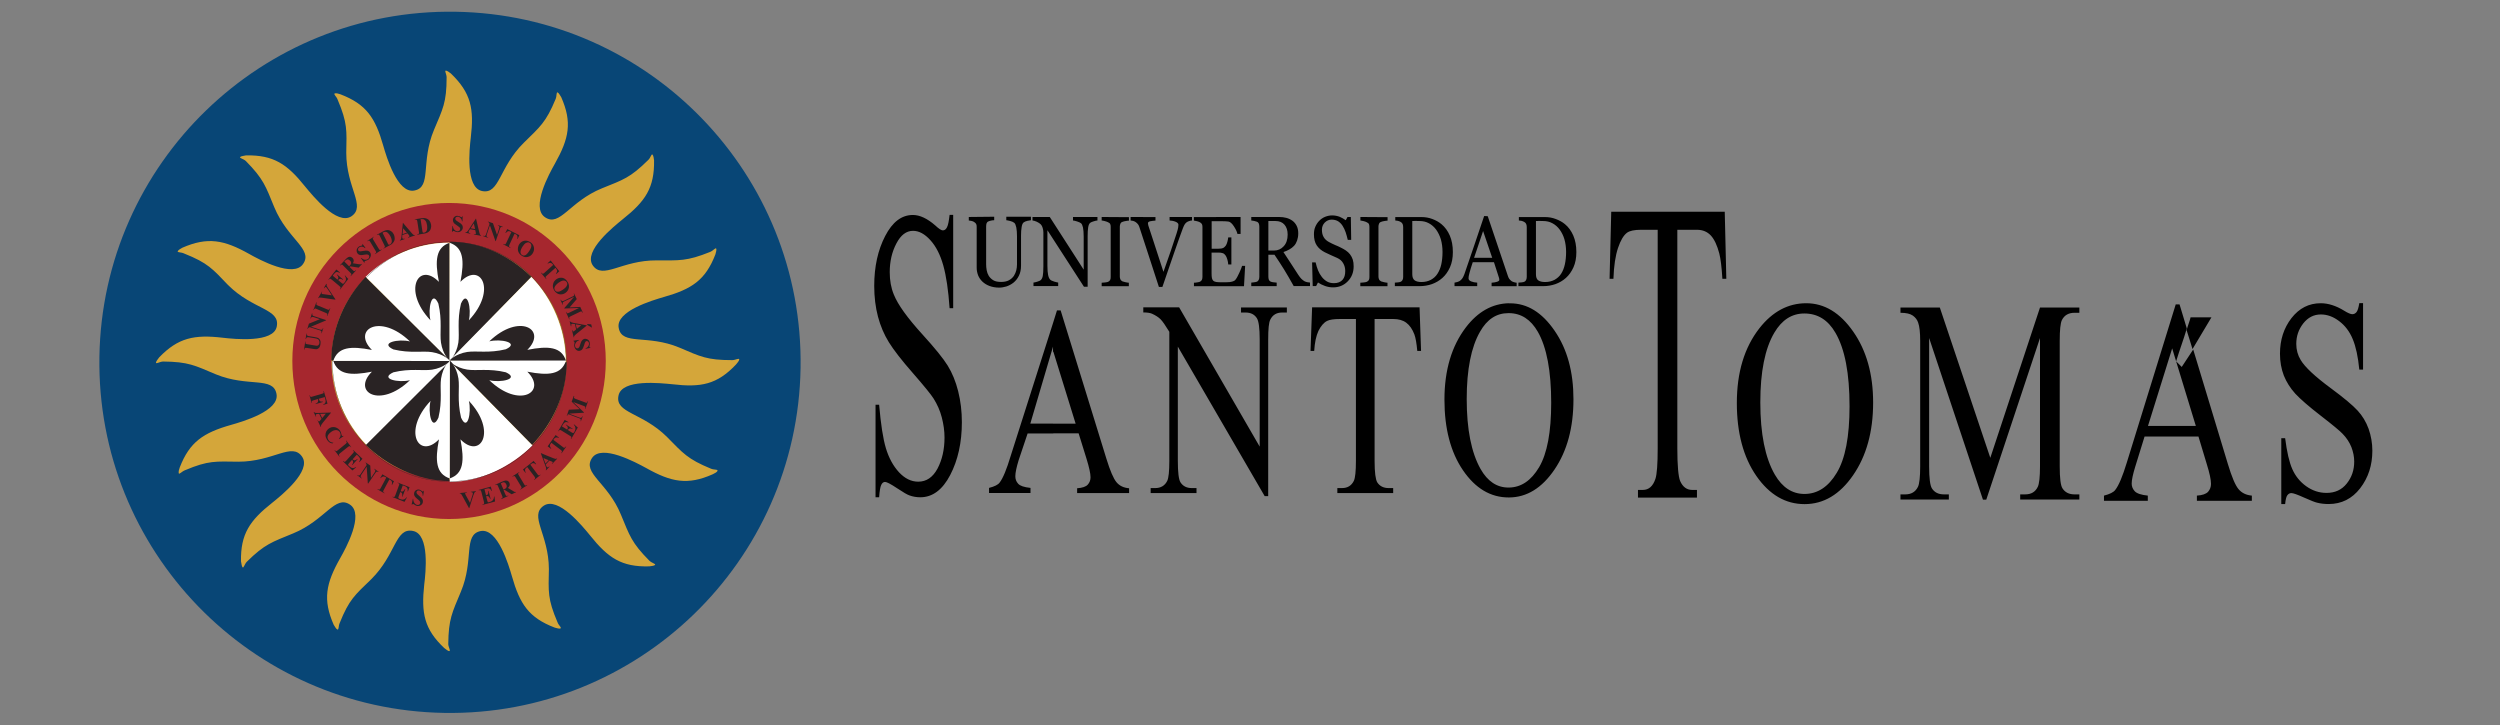 <?xml version="1.0" encoding="utf-8"?>
<!-- Generator: Adobe Illustrator 28.0.0, SVG Export Plug-In . SVG Version: 6.00 Build 0)  -->
<svg version="1.1"
	 id="svg5" xmlns:rdf="http://www.w3.org/1999/02/22-rdf-syntax-ns#" xmlns:inkscape="http://www.inkscape.org/namespaces/inkscape" xmlns:svg="http://www.w3.org/2000/svg" xmlns:cc="http://creativecommons.org/ns#" xmlns:dc="http://purl.org/dc/elements/1.1/" xmlns:sodipodi="http://sodipodi.sourceforge.net/DTD/sodipodi-0.dtd" inkscape:version="1.1 (c68e22c387, 2021-05-23)" sodipodi:docname="Indumil_logo.svg"
	 xmlns="http://www.w3.org/2000/svg" xmlns:xlink="http://www.w3.org/1999/xlink" x="0px" y="0px" viewBox="0 0 310.34 90"
	 style="enable-background:new 0 0 310.34 90;" xml:space="preserve">
<rect x="0" y="0" width="310.34" height="90" fill="#808080" stroke="none"/>
<style type="text/css">
	.st0{fill:#084676;}
	.st1{fill-rule:evenodd;clip-rule:evenodd;}
	.st2{fill-rule:evenodd;clip-rule:evenodd;fill:#D4A63A;}
	.st3{fill:#A6272E;}
	.st4{fill-rule:evenodd;clip-rule:evenodd;fill:#292324;}
	.st5{fill-rule:evenodd;clip-rule:evenodd;fill:#FFFFFF;}
	.st6{fill:none;stroke:#292324;stroke-width:0.031;stroke-miterlimit:24.943;}
</style>
<sodipodi:namedview  bordercolor="#111111" borderopacity="1" height="31px" id="namedview7" inkscape:current-layer="layer1" inkscape:cx="71.222371" inkscape:cy="21.297807" inkscape:document-units="px" inkscape:pagecheckerboard="1" inkscape:pageopacity="0" inkscape:pageshadow="0" inkscape:window-height="746" inkscape:window-maximized="1" inkscape:window-width="1366" inkscape:window-x="-8" inkscape:window-y="-8" inkscape:zoom="7.9820426" pagecolor="#ffffff" showgrid="false" units="px">
	</sodipodi:namedview>
<g id="layer1" inkscape:groupmode="layer" inkscape:label="Capa 1">
	<g id="g21452" transform="matrix(1.088,0,0,1.088,-9.656,-323.193)">
		
			<ellipse id="path13806-6" transform="matrix(0.016 -1 1 0.016 -279.196 393.157)" class="st0" cx="60.18" cy="338.45" rx="40" ry="40"/>
		<path id="path96-3-3" class="st1" d="M192.71,321.21l-0.19,7.65h0.44c0.05-1.48,0.23-2.64,0.52-3.51
			c0.29-0.86,0.63-1.45,1.04-1.75c0.31-0.22,0.84-0.33,1.58-0.33h1.91v24.92c0,1.82-0.09,2.99-0.26,3.5
			c-0.28,0.84-0.76,1.26-1.43,1.26h-0.56v0.88h6.73v-0.88h-0.55c-0.61,0-1.07-0.34-1.37-1.02c-0.2-0.5-0.32-1.74-0.32-3.74v-24.92
			h2.24c0.65,0,1.18,0.22,1.59,0.66c0.4,0.44,0.72,1.13,0.96,2.05c0.15,0.58,0.27,1.54,0.35,2.88h0.45l-0.18-7.65H192.71z
			 M113.03,321.58c-1.29,0-2.33,0.8-3.16,2.4c-0.83,1.6-1.25,3.49-1.25,5.7c0,1.27,0.15,2.45,0.43,3.51
			c0.28,1.05,0.69,2.02,1.24,2.91c0.54,0.87,1.45,2.05,2.74,3.52c1.29,1.48,2.07,2.44,2.36,2.9c0.42,0.67,0.74,1.38,0.94,2.16
			c0.2,0.78,0.31,1.53,0.31,2.29c0,1.37-0.27,2.54-0.8,3.55c-0.54,1-1.27,1.49-2.2,1.49c-0.8,0-1.53-0.36-2.2-1.08
			c-0.67-0.73-1.16-1.65-1.49-2.74c-0.33-1.1-0.58-2.75-0.77-4.96h-0.41v10.56h0.41c0.05-0.71,0.13-1.19,0.24-1.41
			c0.11-0.23,0.25-0.34,0.44-0.34c0.19,0,0.65,0.24,1.37,0.72c0.72,0.48,1.19,0.75,1.42,0.82c0.38,0.14,0.79,0.21,1.23,0.21
			c1.39,0,2.53-0.85,3.41-2.54c0.88-1.69,1.33-3.7,1.33-6.03c0-1.23-0.14-2.4-0.42-3.52c-0.28-1.12-0.68-2.09-1.19-2.92
			c-0.51-0.83-1.47-2.01-2.88-3.56c-1.72-1.89-2.81-3.4-3.27-4.55c-0.32-0.77-0.47-1.62-0.47-2.56c0-1.22,0.25-2.32,0.76-3.28
			c0.5-0.96,1.13-1.44,1.9-1.44c0.68,0,1.34,0.36,1.98,1.07c0.64,0.7,1.13,1.67,1.47,2.88c0.34,1.21,0.58,2.84,0.72,4.88h0.41
			v-10.65h-0.41c-0.08,0.71-0.17,1.18-0.3,1.42c-0.12,0.24-0.28,0.35-0.47,0.35c-0.17,0-0.46-0.18-0.87-0.57
			C114.67,321.98,113.82,321.58,113.03,321.58L113.03,321.58z M160.86,321.63c-0.28,0-0.54,0.06-0.8,0.16
			c-0.26,0.11-0.48,0.26-0.66,0.45c-0.2,0.2-0.35,0.44-0.46,0.7c-0.11,0.26-0.15,0.54-0.15,0.84c0,0.52,0.1,0.94,0.32,1.27
			c0.21,0.32,0.52,0.58,0.91,0.78c0.2,0.1,0.43,0.21,0.7,0.33c0.27,0.12,0.51,0.23,0.72,0.32c0.31,0.14,0.54,0.34,0.69,0.61
			c0.16,0.27,0.23,0.57,0.23,0.88c0,0.22-0.02,0.41-0.07,0.57c-0.05,0.17-0.13,0.31-0.23,0.43c-0.1,0.12-0.24,0.22-0.41,0.29
			c-0.17,0.07-0.36,0.1-0.58,0.1c-0.3,0-0.56-0.06-0.79-0.19c-0.22-0.13-0.42-0.3-0.59-0.52c-0.18-0.23-0.32-0.48-0.43-0.75
			c-0.11-0.27-0.2-0.57-0.28-0.91h-0.4l0.07,2.7h0.39l0.21-0.41c0.22,0.15,0.49,0.29,0.8,0.4c0.31,0.11,0.61,0.16,0.92,0.16
			c0.66,0,1.22-0.22,1.67-0.68c0.45-0.45,0.68-1.03,0.68-1.72c0-0.29-0.03-0.55-0.1-0.77c-0.07-0.22-0.18-0.42-0.32-0.61
			c-0.13-0.16-0.29-0.31-0.47-0.43c-0.18-0.12-0.37-0.23-0.56-0.32c-0.21-0.11-0.43-0.21-0.66-0.3c-0.23-0.1-0.46-0.21-0.7-0.34
			c-0.26-0.14-0.47-0.32-0.6-0.55c-0.14-0.22-0.21-0.51-0.21-0.85c0-0.33,0.11-0.6,0.32-0.82c0.22-0.22,0.48-0.34,0.79-0.34
			c0.29,0,0.54,0.07,0.74,0.19c0.2,0.13,0.37,0.3,0.51,0.52c0.14,0.22,0.26,0.47,0.35,0.74c0.09,0.27,0.17,0.56,0.24,0.86h0.39
			l-0.04-2.61h-0.38l-0.2,0.37c-0.21-0.15-0.44-0.28-0.69-0.39C161.47,321.69,161.18,321.63,160.86,321.63L160.86,321.63z
			 M178.21,321.7c-0.33,0.96-0.7,2.06-1.11,3.29c-0.42,1.23-0.8,2.35-1.14,3.33c-0.07,0.19-0.14,0.34-0.21,0.45
			c-0.07,0.11-0.17,0.22-0.3,0.32c-0.08,0.06-0.19,0.1-0.31,0.14c-0.13,0.03-0.23,0.06-0.31,0.07v0.4h2.59v-0.4
			c-0.26-0.01-0.49-0.06-0.69-0.14c-0.2-0.08-0.3-0.2-0.3-0.35c0-0.06,0.01-0.15,0.02-0.25c0.02-0.1,0.05-0.22,0.09-0.38
			c0.04-0.16,0.1-0.34,0.15-0.53c0.06-0.19,0.13-0.42,0.22-0.68h2.42l0.57,1.77c0.01,0.04,0.03,0.08,0.03,0.13
			c0.01,0.05,0.01,0.09,0.01,0.12c0,0.08-0.08,0.15-0.25,0.21c-0.17,0.06-0.38,0.09-0.63,0.11v0.4h2.86v-0.4
			c-0.08-0.01-0.18-0.02-0.3-0.06c-0.12-0.03-0.21-0.08-0.29-0.13c-0.11-0.09-0.2-0.17-0.26-0.26c-0.06-0.09-0.12-0.21-0.16-0.35
			l-2.29-6.79L178.21,321.7z M150.42,321.81l-5.33,0.01v0.4c0.09,0.01,0.2,0.03,0.35,0.07c0.15,0.04,0.27,0.08,0.35,0.13
			c0.11,0.06,0.19,0.14,0.23,0.23c0.04,0.09,0.05,0.2,0.05,0.32v5.66c0,0.14-0.02,0.25-0.06,0.34c-0.04,0.09-0.11,0.16-0.21,0.22
			c-0.05,0.03-0.16,0.05-0.32,0.08c-0.16,0.03-0.29,0.04-0.38,0.04v0.4h5.71l0.13-2.32h-0.35c-0.05,0.17-0.15,0.44-0.32,0.8
			c-0.16,0.36-0.31,0.63-0.46,0.81c-0.06,0.07-0.15,0.12-0.28,0.16c-0.13,0.04-0.26,0.07-0.38,0.08c-0.12,0.01-0.27,0.02-0.44,0.02
			h-0.42c-0.27,0-0.48-0.01-0.62-0.03c-0.15-0.02-0.26-0.06-0.35-0.13c-0.08-0.07-0.14-0.18-0.17-0.31
			c-0.03-0.14-0.04-0.32-0.04-0.56v-2.36h0.77c0.21,0,0.38,0.02,0.51,0.07c0.13,0.04,0.24,0.14,0.34,0.29
			c0.06,0.09,0.12,0.23,0.18,0.43c0.06,0.2,0.09,0.39,0.1,0.57h0.36v-3.09h-0.36c-0.02,0.16-0.05,0.33-0.1,0.51
			c-0.05,0.18-0.11,0.33-0.18,0.43c-0.09,0.12-0.19,0.21-0.3,0.27c-0.11,0.05-0.29,0.08-0.54,0.08h-0.77v-3.14h1.08
			c0.18,0,0.33,0.01,0.47,0.01c0.14,0.01,0.26,0.02,0.36,0.03c0.19,0.03,0.4,0.2,0.61,0.52c0.21,0.32,0.36,0.61,0.42,0.89h0.36
			L150.42,321.81z M119.41,321.81v0.4c0.08,0.01,0.19,0.03,0.31,0.05c0.13,0.03,0.23,0.07,0.31,0.13c0.11,0.07,0.19,0.15,0.23,0.24
			c0.04,0.09,0.05,0.19,0.05,0.32v4.66c0,0.3,0.06,0.58,0.16,0.85c0.11,0.27,0.27,0.51,0.49,0.72c0.22,0.21,0.49,0.38,0.81,0.5
			c0.32,0.12,0.7,0.19,1.11,0.19c0.26,0,0.53-0.05,0.81-0.13c0.28-0.09,0.55-0.23,0.81-0.43c0.26-0.21,0.47-0.47,0.63-0.8
			c0.16-0.32,0.24-0.7,0.24-1.14v-3.43c0-0.38,0.02-0.71,0.07-0.98c0.04-0.27,0.12-0.44,0.23-0.53c0.11-0.08,0.25-0.14,0.43-0.18
			c0.17-0.04,0.31-0.06,0.4-0.07v-0.4h-2.81v0.4c0.1,0.01,0.26,0.04,0.45,0.09c0.2,0.05,0.35,0.12,0.46,0.21
			c0.1,0.08,0.17,0.25,0.23,0.52c0.05,0.26,0.08,0.59,0.08,1v3.23c0,0.22-0.03,0.45-0.08,0.66c-0.06,0.22-0.14,0.43-0.27,0.63
			c-0.14,0.21-0.33,0.38-0.57,0.51c-0.24,0.13-0.54,0.19-0.89,0.19c-0.38,0-0.68-0.06-0.89-0.19c-0.22-0.13-0.39-0.3-0.52-0.5
			c-0.12-0.2-0.2-0.42-0.24-0.65c-0.04-0.23-0.06-0.45-0.06-0.66v-4.35c0-0.12,0.02-0.24,0.05-0.34c0.04-0.1,0.11-0.18,0.22-0.22
			c0.07-0.03,0.16-0.06,0.3-0.09c0.14-0.03,0.25-0.04,0.35-0.04v-0.4L119.41,321.81z M126.68,321.81v0.4
			c0.12,0.01,0.28,0.05,0.48,0.14c0.2,0.09,0.35,0.19,0.47,0.31c0.09,0.09,0.16,0.23,0.21,0.4c0.05,0.17,0.08,0.34,0.08,0.51v3.88
			c0,0.52-0.03,0.88-0.07,1.09c-0.04,0.21-0.12,0.37-0.23,0.47c-0.05,0.05-0.18,0.12-0.39,0.18c-0.21,0.06-0.35,0.1-0.44,0.1v0.4
			h2.82v-0.4c-0.07-0.01-0.23-0.04-0.46-0.11c-0.23-0.07-0.39-0.15-0.46-0.23c-0.1-0.1-0.18-0.28-0.23-0.52
			c-0.05-0.24-0.08-0.6-0.08-1.05v-4.06l4.17,6.45h0.42V324c0-0.4,0.02-0.74,0.06-1c0.04-0.26,0.12-0.44,0.24-0.53
			c0.08-0.06,0.21-0.11,0.4-0.17c0.19-0.06,0.33-0.09,0.42-0.09v-0.4h-2.79v0.4c0.11,0.01,0.26,0.04,0.47,0.11
			c0.21,0.07,0.35,0.13,0.44,0.2c0.1,0.08,0.17,0.24,0.23,0.49c0.05,0.25,0.08,0.6,0.08,1.06v3.75l-3.87-6.01L126.68,321.81z
			 M134.57,321.81v0.4c0.09,0.01,0.22,0.03,0.36,0.07c0.15,0.04,0.27,0.08,0.37,0.13c0.13,0.06,0.22,0.13,0.25,0.22
			c0.04,0.09,0.05,0.19,0.05,0.32v5.71c0,0.15-0.02,0.26-0.07,0.35c-0.05,0.08-0.12,0.15-0.23,0.2c-0.07,0.03-0.19,0.05-0.35,0.07
			c-0.17,0.02-0.29,0.03-0.38,0.03v0.4h3.1v-0.4c-0.11-0.01-0.24-0.02-0.39-0.06c-0.15-0.03-0.26-0.06-0.33-0.09
			c-0.11-0.06-0.2-0.13-0.24-0.23c-0.05-0.09-0.07-0.21-0.07-0.33v-5.7c0-0.12,0.03-0.23,0.07-0.33c0.04-0.1,0.12-0.17,0.25-0.21
			c0.1-0.04,0.22-0.07,0.36-0.09c0.14-0.03,0.26-0.04,0.36-0.04v-0.4L134.57,321.81z M137.87,321.81v0.4
			c0.09,0.01,0.19,0.03,0.3,0.05c0.11,0.03,0.2,0.08,0.29,0.14c0.11,0.08,0.19,0.16,0.26,0.25c0.06,0.09,0.12,0.19,0.15,0.3
			c0.16,0.47,0.45,1.36,0.88,2.69c0.43,1.33,0.88,2.71,1.35,4.15h0.4c0.46-1.35,0.91-2.65,1.34-3.9c0.43-1.25,0.76-2.16,0.98-2.75
			c0.06-0.17,0.13-0.31,0.19-0.43c0.07-0.12,0.15-0.22,0.26-0.3c0.08-0.06,0.18-0.1,0.3-0.14c0.12-0.04,0.22-0.06,0.31-0.06v-0.4
			h-2.56v0.4c0.11,0.01,0.22,0.02,0.33,0.04c0.11,0.02,0.22,0.05,0.32,0.09c0.11,0.04,0.2,0.09,0.26,0.15
			c0.07,0.06,0.1,0.13,0.1,0.21c0,0.08-0.01,0.18-0.03,0.31c-0.02,0.13-0.08,0.36-0.19,0.7c-0.11,0.35-0.32,0.99-0.64,1.93
			c-0.32,0.93-0.61,1.74-0.85,2.43c-0.49-1.52-0.87-2.68-1.14-3.5c-0.27-0.82-0.46-1.41-0.58-1.77c-0.01-0.03-0.02-0.08-0.03-0.14
			c-0.01-0.06-0.02-0.1-0.02-0.14c0-0.1,0.08-0.18,0.25-0.22c0.17-0.04,0.37-0.06,0.61-0.08v-0.4L137.87,321.81z M151.64,321.81v0.4
			c0.09,0.01,0.2,0.02,0.33,0.05c0.13,0.03,0.23,0.06,0.31,0.09c0.12,0.05,0.19,0.13,0.23,0.23c0.03,0.1,0.05,0.22,0.05,0.35v5.69
			c0,0.14-0.02,0.27-0.07,0.36c-0.04,0.09-0.11,0.17-0.21,0.21c-0.06,0.03-0.16,0.05-0.31,0.07c-0.15,0.02-0.26,0.03-0.33,0.04v0.4
			h2.9v-0.4c-0.1-0.01-0.22-0.02-0.37-0.04c-0.15-0.02-0.24-0.04-0.3-0.07c-0.12-0.05-0.19-0.13-0.23-0.23
			c-0.03-0.1-0.05-0.22-0.05-0.35v-2.49h0.7c0.39,0.57,0.74,1.12,1.08,1.66c0.33,0.54,0.7,1.17,1.11,1.91h1.86v-0.4
			c-0.08-0.01-0.19-0.02-0.31-0.04c-0.12-0.03-0.23-0.06-0.32-0.11c-0.11-0.07-0.23-0.15-0.34-0.26c-0.11-0.11-0.24-0.27-0.38-0.49
			c-0.33-0.5-0.6-0.93-0.83-1.28c-0.23-0.35-0.51-0.78-0.85-1.3c0.24-0.08,0.47-0.18,0.68-0.3c0.21-0.12,0.38-0.25,0.53-0.41
			c0.16-0.17,0.27-0.38,0.35-0.61c0.08-0.23,0.13-0.5,0.13-0.81c0-0.34-0.06-0.62-0.18-0.86s-0.28-0.43-0.48-0.58
			c-0.21-0.15-0.44-0.26-0.7-0.33c-0.26-0.07-0.53-0.1-0.82-0.1L151.64,321.81z M164.09,321.81v0.4c0.09,0.01,0.21,0.03,0.36,0.07
			c0.15,0.04,0.27,0.08,0.36,0.13c0.13,0.06,0.22,0.13,0.26,0.22c0.03,0.09,0.05,0.19,0.05,0.32v5.71c0,0.15-0.02,0.26-0.07,0.35
			c-0.05,0.08-0.13,0.15-0.24,0.2c-0.07,0.03-0.18,0.05-0.35,0.07c-0.16,0.02-0.29,0.03-0.38,0.03v0.4h3.1v-0.4
			c-0.11-0.01-0.24-0.02-0.39-0.06c-0.15-0.03-0.26-0.06-0.33-0.09c-0.11-0.06-0.2-0.13-0.24-0.23c-0.05-0.09-0.07-0.21-0.07-0.33
			v-5.7c0-0.12,0.02-0.23,0.07-0.33c0.04-0.1,0.12-0.17,0.25-0.21c0.1-0.04,0.22-0.07,0.36-0.09c0.14-0.03,0.26-0.04,0.36-0.04v-0.4
			L164.09,321.81z M168.07,321.81v0.4c0.08,0.01,0.19,0.02,0.3,0.04c0.12,0.03,0.22,0.07,0.32,0.13c0.11,0.06,0.18,0.14,0.22,0.24
			c0.04,0.1,0.06,0.21,0.06,0.34v5.69c0,0.13-0.02,0.25-0.07,0.34c-0.04,0.09-0.12,0.17-0.21,0.21c-0.05,0.03-0.15,0.05-0.3,0.07
			c-0.15,0.02-0.27,0.03-0.37,0.03v0.4h2.85c0.47,0,0.94-0.08,1.38-0.23c0.44-0.16,0.84-0.39,1.2-0.71
			c0.35-0.31,0.64-0.72,0.86-1.21c0.22-0.49,0.33-1.07,0.33-1.74c0-0.72-0.12-1.35-0.35-1.88c-0.23-0.53-0.55-0.97-0.95-1.3
			c-0.3-0.25-0.64-0.44-1.04-0.59c-0.4-0.15-0.81-0.22-1.22-0.22H168.07z M182.17,321.81v0.4c0.08,0.01,0.19,0.02,0.3,0.04
			c0.12,0.03,0.22,0.07,0.32,0.13c0.11,0.06,0.18,0.14,0.22,0.24c0.04,0.1,0.06,0.21,0.06,0.34v5.69c0,0.13-0.03,0.25-0.07,0.34
			c-0.04,0.09-0.11,0.17-0.21,0.21c-0.05,0.03-0.15,0.05-0.3,0.07c-0.15,0.02-0.27,0.03-0.37,0.03v0.4h2.85
			c0.47,0,0.93-0.08,1.37-0.23c0.44-0.16,0.85-0.39,1.2-0.71c0.35-0.31,0.64-0.72,0.86-1.21c0.22-0.49,0.33-1.07,0.33-1.74
			c0-0.72-0.12-1.35-0.35-1.88c-0.23-0.53-0.55-0.97-0.95-1.3c-0.3-0.25-0.65-0.44-1.05-0.59c-0.4-0.15-0.8-0.22-1.22-0.22H182.17z
			 M153.59,322.27h0.82c0.44,0,0.78,0.14,1.02,0.42c0.24,0.28,0.36,0.65,0.36,1.13c0,0.56-0.15,1.01-0.45,1.33
			c-0.3,0.33-0.67,0.49-1.11,0.49h-0.64L153.59,322.27z M170.83,322.27c0.4,0,0.76,0.08,1.08,0.26c0.32,0.17,0.6,0.42,0.82,0.72
			c0.23,0.32,0.41,0.69,0.54,1.11c0.12,0.43,0.19,0.9,0.19,1.43c0,0.54-0.05,1.01-0.14,1.42c-0.09,0.41-0.24,0.77-0.44,1.08
			c-0.19,0.3-0.44,0.52-0.75,0.69c-0.31,0.16-0.66,0.25-1.07,0.25c-0.35,0-0.62-0.07-0.79-0.2c-0.17-0.13-0.26-0.36-0.26-0.7v-6.06
			c0.08-0.01,0.21,0,0.37-0.01C170.55,322.27,170.69,322.27,170.83,322.27L170.83,322.27z M184.93,322.27c0.4,0,0.76,0.08,1.08,0.26
			c0.32,0.17,0.6,0.42,0.82,0.72c0.23,0.32,0.42,0.69,0.54,1.11c0.12,0.43,0.19,0.9,0.19,1.43c0,0.54-0.05,1.01-0.14,1.42
			c-0.09,0.41-0.23,0.77-0.43,1.08c-0.19,0.3-0.45,0.52-0.75,0.69c-0.31,0.16-0.66,0.25-1.07,0.25c-0.36,0-0.63-0.07-0.8-0.2
			c-0.17-0.13-0.25-0.36-0.25-0.7v-6.06c0.08-0.01,0.2,0,0.37-0.01C184.65,322.27,184.8,322.27,184.93,322.27L184.93,322.27z
			 M178.09,323.41l1.04,3.06h-2.07L178.09,323.41z M181.04,331.65c-1.9,0.04-3.55,0.96-4.92,2.76c-1.62,2.13-2.44,4.87-2.44,8.24
			c0,3.29,0.7,5.98,2.11,8.05c1.41,2.07,3.15,3.11,5.22,3.11h0.04c2.03-0.01,3.76-1.08,5.19-3.19c1.44-2.12,2.16-4.79,2.16-8.01
			c0-3.13-0.71-5.73-2.15-7.82c-1.43-2.09-3.12-3.13-5.07-3.13H181.04z M214.96,331.65c-2.07,0-3.85,0.95-5.35,2.86
			c-1.71,2.2-2.57,5.03-2.57,8.52c0,3.4,0.74,6.18,2.23,8.33c1.49,2.14,3.32,3.21,5.5,3.21c2.17,0,4.01-1.09,5.53-3.29
			c1.52-2.2,2.29-4.96,2.29-8.3c0-3.23-0.76-5.93-2.27-8.09C218.81,332.72,217.02,331.65,214.96,331.65z M273.66,331.65
			c-1.35,0-2.46,0.57-3.34,1.7c-0.88,1.14-1.31,2.49-1.31,4.06c0,0.91,0.15,1.74,0.44,2.49c0.3,0.75,0.74,1.44,1.31,2.07
			c0.58,0.62,1.54,1.46,2.9,2.51c1.36,1.05,2.19,1.74,2.49,2.06c0.46,0.47,0.79,0.98,1.01,1.53c0.21,0.55,0.32,1.1,0.32,1.64
			c0,0.97-0.28,1.8-0.85,2.51c-0.57,0.72-1.34,1.07-2.31,1.07c-0.84,0-1.62-0.26-2.33-0.77c-0.71-0.51-1.23-1.17-1.57-1.94
			c-0.35-0.78-0.62-1.96-0.82-3.53h-0.44v7.51h0.44c0.05-0.51,0.13-0.84,0.25-1c0.12-0.16,0.27-0.25,0.46-0.25
			c0.2,0,0.69,0.17,1.44,0.51c0.76,0.34,1.27,0.54,1.51,0.59c0.4,0.1,0.83,0.15,1.3,0.15c1.47,0,2.67-0.6,3.6-1.8
			c0.93-1.21,1.39-2.63,1.39-4.29c0-0.87-0.15-1.7-0.43-2.5c-0.29-0.79-0.71-1.49-1.26-2.08c-0.54-0.59-1.55-1.44-3.04-2.54
			c-1.82-1.34-2.97-2.42-3.45-3.23c-0.33-0.54-0.5-1.16-0.5-1.83c0-0.88,0.26-1.64,0.79-2.33c0.54-0.68,1.2-1.03,2.01-1.03
			c0.73,0,1.42,0.25,2.09,0.76c0.67,0.5,1.19,1.18,1.55,2.05c0.36,0.86,0.61,2.02,0.75,3.48h0.43v-7.58h-0.43
			c-0.08,0.5-0.18,0.84-0.31,1.01c-0.13,0.17-0.3,0.25-0.49,0.25c-0.18,0-0.5-0.13-0.93-0.4
			C275.4,331.93,274.51,331.65,273.66,331.65L273.66,331.65z M257.12,331.77l-5.58,18.04c-0.48,1.58-0.92,2.63-1.33,3.15
			c-0.2,0.26-0.62,0.47-1.28,0.64v0.59h5v-0.59c-0.76-0.08-1.26-0.25-1.49-0.5c-0.23-0.25-0.35-0.54-0.35-0.87
			c0-0.42,0.14-1.06,0.4-1.91l1.07-3.46h6.15l0.95,3.15c0.32,1.03,0.48,1.77,0.48,2.25c0,0.36-0.12,0.66-0.33,0.9
			c-0.23,0.25-0.65,0.4-1.28,0.44v0.59h6.27v-0.59c-0.65-0.06-1.15-0.3-1.52-0.74c-0.37-0.44-0.77-1.39-1.21-2.85l-3.96-13.08
			c-0.5,0.72-0.81,1.27-1.31,1.99c-0.21-0.21-0.43-0.43-0.64-0.64l2.25,7.37h-5.46l2.76-8.85l0.45,1.48
			c0.42-1.38,0.81-2.37,1.22-3.75l-0.83-2.75H257.12z M139.32,332.12v0.58c0.44,0,0.76,0.05,0.98,0.14c0.44,0.2,0.76,0.41,0.99,0.64
			c0.23,0.23,0.56,0.71,1,1.43v14.73c0,1.19-0.08,1.95-0.24,2.28c-0.27,0.54-0.73,0.82-1.37,0.82h-0.52v0.57h5.23v-0.57h-0.53
			c-0.59,0-1.02-0.22-1.3-0.66c-0.2-0.32-0.3-1.13-0.3-2.44v-13.04l9.91,17.06h0.4V335.8c0-1.2,0.07-1.95,0.24-2.28
			c0.27-0.54,0.72-0.81,1.35-0.81h0.54v-0.58h-5.23v0.58h0.52c0.59,0,1.02,0.22,1.29,0.65c0.21,0.32,0.32,1.14,0.32,2.44v12.21
			l-9.19-15.89L139.32,332.12z M158.58,332.12l-0.18,4.97h0.42c0.06-0.96,0.22-1.71,0.48-2.28c0.28-0.56,0.61-0.95,0.99-1.14
			c0.29-0.15,0.8-0.22,1.49-0.22h1.8v16.19c0,1.19-0.08,1.95-0.24,2.28c-0.27,0.54-0.71,0.82-1.35,0.82h-0.53v0.57h6.37v-0.57h-0.52
			c-0.58,0-1.02-0.22-1.3-0.66c-0.19-0.32-0.3-1.13-0.3-2.44v-16.19h2.12c0.62,0,1.12,0.14,1.5,0.43c0.38,0.28,0.69,0.73,0.92,1.33
			c0.14,0.38,0.25,1,0.33,1.88h0.43l-0.17-4.97L158.58,332.12z M225.71,332.14v0.6c0.65,0,1.11,0.11,1.41,0.32
			c0.29,0.21,0.49,0.46,0.6,0.78c0.16,0.43,0.24,1.13,0.24,2.1v14.32c0,1.22-0.09,2.01-0.26,2.35c-0.28,0.56-0.76,0.85-1.43,0.85
			h-0.56v0.59h5.52v-0.59h-0.56c-0.63,0-1.08-0.23-1.37-0.68c-0.21-0.33-0.32-1.18-0.32-2.52v-14.64l6.14,18.44h0.38l6.13-18.44
			v14.64c0,1.22-0.09,2.01-0.26,2.35c-0.27,0.56-0.74,0.85-1.43,0.85h-0.57v0.59h6.75v-0.59h-0.55c-0.62,0-1.08-0.23-1.37-0.68
			c-0.22-0.33-0.32-1.18-0.32-2.52v-14.32c0-1.23,0.08-2.02,0.25-2.37c0.28-0.56,0.77-0.83,1.44-0.83h0.55v-0.6h-4.49l-5.67,17.15
			l-5.76-17.15H225.71z M129.47,332.47l-0.44,1.41l-4.84,15.19c-0.46,1.53-0.88,2.55-1.26,3.04c-0.18,0.25-0.58,0.45-1.21,0.61v0.58
			h4.73v-0.58c-0.73-0.08-1.19-0.23-1.41-0.48c-0.22-0.24-0.32-0.52-0.32-0.85c0-0.41,0.13-1.02,0.38-1.84l1.02-3.04h2.93v-0.02
			h2.89l0.91,2.93c0.29,0.95,0.45,1.65,0.45,2.09c0,0.33-0.11,0.61-0.32,0.84c-0.21,0.23-0.61,0.37-1.21,0.41v0.55h5.93v-0.55
			c-0.62-0.05-1.1-0.28-1.44-0.69c-0.34-0.41-0.72-1.29-1.14-2.65l-5.23-16.95L129.47,332.47z M180.97,332.78h0.07
			c1.4,0.01,2.49,0.73,3.29,2.12c1.02,1.78,1.53,4.49,1.53,8.11c0,3.34-0.46,5.79-1.38,7.35c-0.91,1.53-2.05,2.3-3.44,2.32h-0.06
			c-1.32,0-2.38-0.71-3.18-2.12c-1.05-1.86-1.58-4.52-1.58-7.98c0-3.37,0.51-5.93,1.52-7.68
			C178.54,333.48,179.62,332.78,180.97,332.78z M214.74,332.82c1.52,0,2.7,0.73,3.55,2.2c1.08,1.85,1.61,4.64,1.61,8.39
			c0,3.46-0.49,5.99-1.46,7.59c-0.96,1.61-2.2,2.41-3.68,2.41c-1.4,0-2.53-0.74-3.38-2.2c-1.11-1.92-1.66-4.67-1.66-8.25
			c0-3.49,0.53-6.14,1.6-7.95C212.18,333.55,213.32,332.82,214.74,332.82z M258.81,333.26c-0.02,0.19-0.34,1.03-0.42,1.36
			c-0.01,0.02-0.03,0.09-0.03,0.11c0.27,0.9,0.33,0.99,0.67,2.15l2.16-3.62L258.81,333.26z M129.02,336.6v0.65l0.03-0.1l2.55,8.24
			h-2.58v-0.01h-2.59L129.02,336.6z"/>
		<path id="path8-0-3-1" class="st2" d="M62.59,312.75c-0.15,1.28-0.64,5.71,1.29,6.1c2.01,0.41,1.9-2.69,4.76-5.51
			c1.85-1.82,2.52-2.31,3.63-4.99c0.15-0.36,0.06-0.83,0.23-0.75c0.13,0.05,0.29,0.36,0.41,0.54c1.26,2.87,0.9,4.69-0.72,7.58
			c-0.64,1.13-2.78,5.02-1.13,6.12c1.7,1.15,2.78-1.79,6.49-3.3c2.42-0.98,3.21-1.18,5.28-3.23c0.29-0.26,0.36-0.74,0.49-0.62
			c0.11,0.1,0.16,0.46,0.18,0.66c0.05,3.13-0.98,4.66-3.58,6.72c-1,0.82-4.51,3.61-3.42,5.25c1.16,1.69,3.27-0.59,7.31-0.56
			c2.57,0,3.4,0.12,6.1-0.97c0.36-0.15,0.62-0.54,0.69-0.36c0.05,0.13-0.05,0.44-0.1,0.64c-1.13,2.94-2.7,3.97-5.89,4.87
			c-1.23,0.36-5.54,1.61-5.14,3.54c0.38,2.02,3.24,0.69,6.92,2.23c2.42,1.03,3.12,1.43,6.03,1.43c0.38,0,0.8-0.28,0.8-0.07
			c0,0.13-0.23,0.41-0.37,0.57c-2.16,2.28-3.99,2.64-7.28,2.25c-1.29-0.12-5.76-0.64-6.13,1.31c-0.41,2,2.71,1.89,5.54,4.71
			c1.83,1.85,2.32,2.51,5.02,3.62c0.36,0.15,0.8,0.05,0.74,0.25c-0.05,0.13-0.33,0.28-0.54,0.38c-2.88,1.28-4.74,0.9-7.62-0.72
			c-1.13-0.61-5.08-2.77-6.16-1.13c-1.15,1.72,1.8,2.79,3.3,6.46c1,2.41,1.21,3.2,3.24,5.25c0.29,0.28,0.77,0.36,0.65,0.49
			c-0.1,0.1-0.46,0.13-0.67,0.16c-3.14,0.08-4.68-0.95-6.75-3.54c-0.82-1-3.63-4.48-5.28-3.38c-1.7,1.15,0.57,3.23,0.59,7.22
			c-0.05,2.59-0.16,3.41,0.98,6.07c0.13,0.38,0.52,0.62,0.33,0.72c-0.13,0.05-0.44-0.05-0.64-0.1c-2.96-1.13-3.99-2.69-4.89-5.87
			c-0.36-1.25-1.62-5.51-3.56-5.15c-2.03,0.41-0.72,3.25-2.26,6.92c-1,2.41-1.41,3.1-1.44,5.99c0.03,0.39,0.31,0.79,0.1,0.79
			c-0.13,0-0.39-0.23-0.57-0.36c-2.27-2.15-2.63-3.97-2.27-7.25c0.16-1.28,0.65-5.74-1.29-6.1c-2.03-0.41-1.9,2.67-4.76,5.51
			c-1.85,1.79-2.52,2.3-3.6,5c-0.16,0.36-0.08,0.79-0.26,0.74c-0.13-0.05-0.31-0.36-0.42-0.54c-1.26-2.87-0.9-4.71,0.73-7.59
			c0.64-1.12,2.78-5.02,1.13-6.12c-1.7-1.16-2.81,1.77-6.49,3.28c-2.42,1-3.22,1.2-5.28,3.23c-0.28,0.28-0.36,0.77-0.49,0.64
			c-0.1-0.1-0.13-0.46-0.18-0.69c-0.05-3.1,0.98-4.64,3.58-6.69c1-0.8,4.5-3.61,3.4-5.23c-1.16-1.71-3.25,0.56-7.29,0.56
			c-2.57-0.03-3.4-0.16-6.07,0.97c-0.39,0.15-0.65,0.51-0.72,0.36c-0.05-0.16,0.03-0.46,0.11-0.67c1.13-2.92,2.7-3.97,5.89-4.87
			c1.26-0.36,5.53-1.59,5.15-3.53c-0.38-2.02-3.24-0.72-6.92-2.23c-2.42-1.02-3.12-1.43-6.02-1.46c-0.39,0.02-0.81,0.31-0.81,0.13
			c0-0.16,0.23-0.41,0.37-0.61c2.16-2.23,3.99-2.62,7.28-2.23c1.29,0.15,5.77,0.61,6.13-1.28c0.41-2.05-2.7-1.89-5.56-4.74
			c-1.77-1.85-2.29-2.51-5-3.59c-0.36-0.18-0.8-0.1-0.74-0.26c0.07-0.16,0.36-0.31,0.54-0.41c2.88-1.25,4.74-0.9,7.62,0.72
			c1.13,0.64,5.07,2.77,6.15,1.13c1.16-1.69-1.77-2.79-3.29-6.46c-1-2.43-1.21-3.2-3.25-5.28c-0.29-0.26-0.77-0.33-0.64-0.46
			c0.1-0.1,0.46-0.13,0.67-0.18c3.14-0.05,4.68,0.98,6.74,3.56c0.83,1,3.63,4.48,5.28,3.39c1.7-1.16-0.59-3.23-0.59-7.25
			c0.05-2.56,0.15-3.38-0.98-6.05c-0.13-0.38-0.52-0.64-0.33-0.72c0.15-0.05,0.46,0.03,0.64,0.1c2.96,1.13,3.99,2.69,4.89,5.86
			c0.36,1.26,1.62,5.51,3.55,5.12c2.01-0.38,0.69-3.23,2.24-6.92c1-2.38,1.44-3.1,1.44-5.99c0-0.39-0.28-0.77-0.08-0.77
			c0.13,0,0.41,0.2,0.57,0.33C62.62,307.65,62.98,309.47,62.59,312.75"/>
		<path id="path5357-1" class="st3" d="M60.11,320.21c-9.88,0-17.88,8.07-17.88,18.03c0,9.96,8.01,18.03,17.88,18.03
			c9.88,0,17.88-8.07,17.88-18.03C77.99,328.28,69.98,320.21,60.11,320.21z M60.1,324.73c7.41,0,13.41,6.06,13.41,13.53
			c0,7.47-6,13.53-13.41,13.53c0,0,0,0,0,0c-7.41,0-13.41-6.05-13.41-13.52c0,0,0,0,0,0C46.69,330.79,52.69,324.73,60.1,324.73
			C60.1,324.73,60.1,324.73,60.1,324.73z"/>
		<path id="path58-2" class="st4" d="M61.01,321.67c-0.1,0.01-0.2,0.05-0.28,0.12c-0.11,0.09-0.17,0.21-0.18,0.35
			c0,0.08,0.01,0.16,0.04,0.23c0.03,0.07,0.08,0.14,0.14,0.2c0.07,0.06,0.17,0.13,0.32,0.23c0.11,0.07,0.18,0.12,0.22,0.16
			c0.04,0.04,0.08,0.08,0.09,0.12c0.02,0.04,0.02,0.08,0.02,0.12c-0.01,0.07-0.04,0.13-0.1,0.18c-0.06,0.05-0.14,0.07-0.23,0.07
			c-0.12-0.01-0.23-0.07-0.33-0.18c-0.1-0.1-0.16-0.25-0.19-0.44l-0.04,0l-0.05,0.67l0.05,0c0.01-0.03,0.04-0.06,0.06-0.08
			c0.02-0.01,0.05-0.02,0.07-0.02c0.03,0,0.06,0.01,0.1,0.03c0.07,0.04,0.13,0.06,0.18,0.08c0.04,0.01,0.09,0.03,0.15,0.03
			c0.17,0.01,0.32-0.03,0.43-0.13c0.12-0.1,0.19-0.22,0.2-0.37c0-0.12-0.02-0.23-0.08-0.32c-0.07-0.1-0.19-0.2-0.39-0.32
			c-0.14-0.08-0.23-0.14-0.26-0.17c-0.05-0.04-0.09-0.09-0.11-0.13c-0.02-0.03-0.03-0.07-0.02-0.11c0-0.06,0.03-0.11,0.09-0.16
			c0.05-0.04,0.12-0.06,0.21-0.05c0.11,0,0.21,0.06,0.3,0.15c0.09,0.1,0.15,0.22,0.16,0.37l0.06,0.01l0.02-0.59l-0.04,0
			c-0.01,0.05-0.03,0.09-0.04,0.1c-0.01,0.01-0.03,0.02-0.05,0.02c-0.03,0-0.06-0.02-0.11-0.05c-0.06-0.03-0.1-0.06-0.15-0.07
			c-0.05-0.02-0.1-0.03-0.16-0.03C61.08,321.67,61.04,321.67,61.01,321.67L61.01,321.67z M57.24,321.93c-0.08,0-0.18,0.01-0.28,0.02
			l-0.74,0.12l-0.02,0l0.01,0.05h0.01l0.05-0.01c0.04-0.01,0.09,0,0.11,0.01c0.04,0.01,0.05,0.02,0.07,0.05
			c0.01,0.02,0.03,0.08,0.04,0.16l0.18,1.16c0.02,0.09,0.02,0.15,0.02,0.17c-0.01,0.02-0.03,0.05-0.05,0.07
			c-0.02,0.02-0.06,0.04-0.11,0.05l-0.06,0.01l0.01,0.05l0.76-0.13l0.01,0c0.11-0.02,0.18-0.03,0.23-0.05
			c0.11-0.04,0.2-0.08,0.28-0.14c0.07-0.06,0.13-0.12,0.19-0.2c0.04-0.08,0.08-0.17,0.1-0.28c0.03-0.11,0.03-0.23,0.01-0.35
			c-0.03-0.18-0.09-0.33-0.19-0.46c-0.1-0.13-0.23-0.21-0.39-0.26C57.4,321.95,57.32,321.93,57.24,321.93L57.24,321.93z
			 M63.18,321.98l-0.36,0.55l-0.48,0.74c-0.08,0.12-0.14,0.2-0.19,0.24c-0.04,0.04-0.1,0.05-0.17,0.05l-0.01,0.05l0.56,0.11
			l0.01-0.05c-0.09-0.02-0.14-0.04-0.16-0.06c-0.03-0.03-0.05-0.07-0.04-0.12c0.01-0.03,0.02-0.08,0.06-0.13l0.1-0.16l0.31,0.06
			l0.29,0.05l0.05,0.24c0.01,0.06,0.02,0.09,0.02,0.1c0,0.02,0,0.03,0,0.05c-0.01,0.03-0.02,0.05-0.04,0.06
			c-0.03,0.01-0.08,0.02-0.14,0.01l-0.04-0.01l-0.01,0.05l0.82,0.15l0.01-0.05c-0.05-0.01-0.09-0.04-0.11-0.07
			c-0.03-0.04-0.07-0.14-0.1-0.28l-0.37-1.55L63.18,321.98z M57.04,322.05c0.05,0,0.09,0,0.13,0.01c0.03,0.01,0.04,0.02,0.07,0.03
			c0.06,0.03,0.12,0.08,0.18,0.15c0.09,0.12,0.15,0.29,0.18,0.52c0.04,0.28,0.02,0.49-0.06,0.64c-0.06,0.11-0.16,0.18-0.3,0.2h-0.01
			c-0.04,0.01-0.07,0-0.09-0.01c-0.01,0-0.03-0.02-0.04-0.03c-0.01-0.02-0.02-0.06-0.03-0.13l-0.21-1.37
			C56.93,322.06,56.99,322.06,57.04,322.05L57.04,322.05z M64.55,322.33l-0.01,0.04c0.05,0.02,0.09,0.04,0.11,0.06
			c0.02,0.03,0.04,0.06,0.06,0.12l0.02,0.05l-0.4,1.19c-0.03,0.09-0.07,0.15-0.11,0.17c-0.05,0.02-0.12,0.03-0.21-0.01l-0.02,0.04
			l0.58,0.21l0.01-0.04l-0.04-0.01c-0.05-0.02-0.1-0.05-0.13-0.1c-0.03-0.05-0.03-0.12,0-0.22l0.36-1.07l0.63,1.79l0.04,0.02
			l0.47-1.4c0.02-0.08,0.05-0.13,0.08-0.16c0.02-0.03,0.05-0.05,0.08-0.06c0.03,0,0.08,0,0.15,0.02l0.01-0.05l-0.54-0.19l-0.01,0.04
			c0.09,0.03,0.14,0.07,0.17,0.14c0.01,0.05,0,0.12-0.03,0.22l-0.24,0.72l-0.46-1.33L64.55,322.33z M54.86,322.48l-0.02,0.01
			l-0.16,1.54c-0.02,0.15-0.03,0.25-0.06,0.31c-0.02,0.06-0.07,0.09-0.12,0.12l0.01,0.05l0.54-0.18h0l0-0.01l-0.01-0.04
			c-0.09,0.02-0.14,0.03-0.17,0.02c-0.05-0.01-0.08-0.04-0.09-0.09c-0.01-0.04-0.02-0.09-0.01-0.15l0.01-0.19l0.26-0.09l0.32-0.11
			l0.15,0.18c0.04,0.05,0.06,0.07,0.06,0.09c0.01,0.01,0.02,0.03,0.02,0.04c0.01,0.02,0.01,0.04-0.01,0.06
			c-0.02,0.03-0.06,0.05-0.13,0.08l-0.03,0.01l0.01,0.05l0.77-0.26l0.02-0.01l-0.01-0.04h-0.01c-0.05,0.01-0.09,0.01-0.12-0.01
			c-0.05-0.02-0.12-0.09-0.22-0.2l-0.83-0.97L54.86,322.48z M62.93,322.54l0.15,0.64l-0.26-0.04v0l-0.25-0.04l0.25-0.39
			L62.93,322.54z M54.87,323.1l0.18,0.21l0.25,0.29l-0.25,0.08l-0.24,0.09L54.87,323.1z M66.75,323.19l-0.21,0.43l0.05,0.02
			c0.07-0.11,0.16-0.18,0.26-0.21c0.07-0.02,0.15-0.01,0.26,0.05l0.11,0.05l-0.58,1.23c-0.04,0.08-0.07,0.13-0.08,0.14
			c-0.03,0.02-0.05,0.03-0.07,0.04c-0.04,0-0.07-0.01-0.12-0.03l-0.05-0.03l-0.03,0.05l0.81,0.41l0.02-0.05l-0.05-0.02
			c-0.05-0.03-0.08-0.05-0.1-0.08c-0.02-0.03-0.02-0.06-0.02-0.08c0-0.02,0.02-0.08,0.06-0.16l0.57-1.23l0.12,0.06
			c0.07,0.03,0.12,0.07,0.14,0.09c0.04,0.05,0.06,0.11,0.07,0.17c0.01,0.06,0,0.14-0.02,0.26l0.04,0.02l0.12-0.25l0.08-0.18
			l-0.08-0.04L66.75,323.19z M53.04,323.3c-0.13,0.01-0.3,0.06-0.47,0.16l-0.41,0.22l-0.28,0.15l0.02,0.05l0.05-0.03
			c0.04-0.03,0.09-0.04,0.11-0.03c0.03,0,0.06,0.01,0.07,0.03l0.01,0.01c0.02,0.02,0.04,0.07,0.08,0.13l0.51,1.04
			c0.04,0.08,0.06,0.13,0.06,0.15c0,0.03-0.01,0.06-0.02,0.09c-0.01,0.03-0.05,0.05-0.09,0.07l-0.05,0.03l0.02,0.04l0.38-0.2
			l0.31-0.17c0.1-0.05,0.17-0.09,0.21-0.12c0.09-0.08,0.16-0.15,0.22-0.23c0.05-0.08,0.09-0.16,0.12-0.25
			c0.02-0.09,0.03-0.19,0.01-0.3c-0.01-0.11-0.04-0.22-0.09-0.34c-0.08-0.16-0.18-0.29-0.32-0.37c-0.14-0.1-0.29-0.14-0.45-0.13
			L53.04,323.3z M52.81,323.5c0.08,0,0.15,0.01,0.24,0.06c0.01,0.01,0.03,0.02,0.04,0.03c0.12,0.09,0.23,0.23,0.34,0.44
			c0.12,0.25,0.17,0.46,0.14,0.63c-0.02,0.12-0.09,0.22-0.22,0.29c-0.04,0.02-0.08,0.03-0.1,0.03c-0.02,0-0.03-0.01-0.05-0.02
			c-0.01-0.01-0.03-0.05-0.07-0.11l-0.08-0.17l-0.53-1.07C52.64,323.54,52.73,323.5,52.81,323.5L52.81,323.5z M51.53,324.06
			l-0.55,0.35l-0.21,0.14l0.02,0.04l0.05-0.04c0.04-0.02,0.07-0.04,0.11-0.04c0.01,0,0.02,0,0.03,0c0.02,0,0.03,0.01,0.05,0.02
			c0.02,0.01,0.05,0.06,0.1,0.14l0.59,0.99c0.05,0.08,0.07,0.13,0.08,0.15c0,0.03,0,0.06-0.02,0.08c-0.01,0.03-0.04,0.06-0.08,0.09
			l-0.05,0.03l0.02,0.04l0.49-0.32l0.27-0.18l-0.02-0.04l-0.05,0.03c-0.04,0.02-0.07,0.04-0.1,0.04c-0.03,0-0.06-0.01-0.08-0.02
			l-0.01-0.01c-0.02-0.02-0.05-0.07-0.09-0.13l-0.6-0.99c-0.05-0.08-0.07-0.13-0.07-0.15c-0.01-0.04,0-0.06,0.02-0.08
			c0.01-0.03,0.04-0.06,0.08-0.09l0.05-0.03L51.53,324.06z M68.89,324.51c-0.06,0-0.12,0-0.19,0.01c-0.24,0.05-0.43,0.18-0.58,0.39
			c-0.03,0.05-0.06,0.1-0.08,0.15c-0.06,0.15-0.09,0.31-0.08,0.47c0.01,0.11,0.03,0.21,0.08,0.3c0.07,0.15,0.18,0.28,0.34,0.38
			c0.17,0.12,0.34,0.18,0.51,0.18c0.09,0,0.18-0.01,0.28-0.05c0.2-0.06,0.36-0.19,0.48-0.38c0.14-0.22,0.19-0.45,0.14-0.7
			c-0.05-0.25-0.19-0.44-0.42-0.59C69.22,324.58,69.06,324.52,68.89,324.51L68.89,324.51z M69.13,324.7c0.07,0,0.14,0.03,0.2,0.07
			c0.07,0.05,0.12,0.11,0.15,0.18c0.03,0.08,0.03,0.18,0,0.3c-0.03,0.12-0.11,0.28-0.24,0.47c-0.11,0.16-0.21,0.29-0.31,0.37
			l-0.05,0.04c-0.08,0.05-0.16,0.08-0.24,0.08c-0.07,0-0.14-0.02-0.21-0.07c-0.11-0.08-0.16-0.17-0.17-0.3
			c-0.01-0.18,0.07-0.39,0.23-0.65c0.13-0.21,0.26-0.34,0.39-0.42l0.02,0C68.99,324.73,69.06,324.7,69.13,324.7L69.13,324.7z
			 M50.23,324.87l-0.03,0.03c0.03,0.05,0.04,0.08,0.03,0.1c0,0.02-0.01,0.03-0.03,0.05c-0.02,0.02-0.05,0.03-0.12,0.04
			c-0.06,0.01-0.11,0.03-0.15,0.04c-0.02,0.01-0.04,0.02-0.06,0.03c-0.03,0.02-0.06,0.03-0.08,0.05c-0.12,0.1-0.19,0.21-0.22,0.36
			c-0.02,0.14,0.01,0.27,0.09,0.39c0.05,0.07,0.1,0.11,0.18,0.15l0.03,0.01c0.06,0.02,0.13,0.04,0.21,0.04
			c0.09,0,0.21-0.02,0.38-0.05c0.12-0.02,0.21-0.03,0.27-0.03c0.05,0,0.1,0.01,0.14,0.03c0.04,0.02,0.07,0.04,0.1,0.08l0,0.01
			c0.04,0.05,0.05,0.12,0.03,0.19c0,0.03-0.01,0.06-0.03,0.09c-0.03,0.04-0.05,0.08-0.1,0.11c-0.1,0.08-0.22,0.11-0.36,0.1
			c-0.14-0.01-0.28-0.09-0.42-0.21l-0.04,0.02l0.39,0.54l0.03-0.03c-0.01-0.04-0.01-0.07,0-0.1c0.01-0.03,0.02-0.05,0.04-0.07
			c0.02-0.01,0.06-0.03,0.1-0.04c0.07-0.02,0.14-0.04,0.18-0.06c0.05-0.02,0.09-0.05,0.14-0.08l0.04-0.04
			c0.11-0.1,0.18-0.22,0.21-0.36c0.03-0.16,0-0.3-0.09-0.42c-0.03-0.05-0.07-0.08-0.12-0.11c-0.04-0.03-0.09-0.06-0.15-0.07
			c-0.11-0.03-0.27-0.02-0.49,0.02c-0.16,0.03-0.26,0.05-0.31,0.05c-0.06,0-0.11,0-0.16-0.02l-0.01,0
			c-0.04-0.01-0.07-0.04-0.09-0.07c-0.03-0.05-0.05-0.11-0.03-0.18c0.01-0.07,0.06-0.13,0.13-0.18l0,0c0.09-0.07,0.19-0.1,0.32-0.08
			c0.13,0.01,0.25,0.07,0.35,0.17l0.04-0.04L50.23,324.87z M48.84,326.35c-0.1-0.01-0.19,0.01-0.28,0.07h0
			c-0.09,0.06-0.2,0.15-0.35,0.31l-0.07,0.08l-0.48,0.51l0.03,0.03c0.06-0.06,0.1-0.09,0.13-0.1c0.03-0.01,0.06-0.01,0.08-0.01
			c0.03,0.01,0.07,0.05,0.14,0.12l0.1,0.1l0.42,0.42l0.29,0.29c0.06,0.07,0.1,0.11,0.11,0.14c0.01,0.02,0.01,0.05,0,0.09
			c-0.01,0.03-0.04,0.08-0.1,0.13l0.03,0.04l0.61-0.66l-0.03-0.03c-0.06,0.06-0.1,0.09-0.13,0.1c-0.03,0.01-0.06,0.01-0.08,0
			c-0.02-0.01-0.07-0.04-0.14-0.11l-0.35-0.35l0.08-0.08l0.95,0.15l0.07-0.08l0.31-0.33l-0.03-0.03c-0.04,0.03-0.07,0.05-0.12,0.06
			c-0.03,0-0.08,0-0.16-0.01l-0.03,0l-0.7-0.11c0.06-0.1,0.08-0.18,0.09-0.27c0-0.13-0.04-0.24-0.13-0.33
			C49.02,326.41,48.93,326.37,48.84,326.35L48.84,326.35z M48.54,326.65l0.02,0c0.08,0,0.16,0.05,0.25,0.13
			c0.07,0.07,0.11,0.13,0.12,0.2c0.02,0.07,0.02,0.13-0.01,0.18c-0.02,0.06-0.08,0.13-0.16,0.22l-0.05,0.06l-0.16-0.16l-0.39-0.39
			l0.1-0.1C48.36,326.71,48.45,326.65,48.54,326.65L48.54,326.65z M71.7,326.77l-0.35,0.32l0.03,0.04c0.11-0.07,0.21-0.1,0.31-0.09
			c0.07,0.01,0.14,0.06,0.22,0.14l0.08,0.1l-1,0.9c-0.07,0.06-0.11,0.09-0.13,0.1c-0.03,0.01-0.06,0.01-0.08,0
			c-0.03-0.01-0.07-0.04-0.1-0.08l-0.04-0.04l-0.04,0.03l0.59,0.71l0.03-0.04l-0.04-0.04c-0.03-0.04-0.05-0.07-0.05-0.11
			c-0.01-0.03-0.01-0.06,0-0.08c0.01-0.02,0.05-0.06,0.12-0.12l1-0.9l0.06,0.08l0.02,0.03c0.05,0.06,0.08,0.11,0.09,0.15
			c0.02,0.07,0.02,0.12,0.01,0.18c-0.02,0.06-0.06,0.13-0.12,0.23l0.03,0.04l0.35-0.32l-0.38-0.46L71.7,326.77z M47.25,327.8
			l-0.5,0.64l-0.4,0.51l0.04,0.03l0.03-0.04c0.03-0.05,0.07-0.07,0.11-0.08c0.03-0.01,0.06,0,0.08,0.01
			c0.01,0.01,0.05,0.04,0.11,0.09l0.02,0.01l0.86,0.72c0.07,0.06,0.1,0.1,0.12,0.12c0.01,0.03,0.02,0.06,0.01,0.08
			c-0.01,0.04-0.02,0.08-0.05,0.12l-0.03,0.04l0.03,0.03l0.45-0.58l0.42-0.54l0.07-0.08l-0.07-0.06l-0.31-0.35l-0.03,0.03
			c0.09,0.13,0.14,0.27,0.14,0.39c0,0.13-0.05,0.26-0.16,0.38l-0.05,0.06l-0.01,0.02c-0.03,0.04-0.06,0.06-0.09,0.07
			c-0.02,0.01-0.04,0.01-0.07,0.01c-0.02-0.01-0.07-0.04-0.13-0.1l-0.38-0.32c0.06-0.06,0.1-0.11,0.14-0.12
			c0.04-0.03,0.1-0.03,0.17-0.01c0.07,0.01,0.14,0.05,0.23,0.1l0.03-0.04l-0.7-0.58l-0.03,0.04c0.09,0.1,0.15,0.19,0.17,0.27
			c0.02,0.09,0,0.17-0.07,0.26l-0.02,0.03l-0.54-0.45l0.11-0.15c0.08-0.1,0.15-0.17,0.18-0.2c0.08-0.06,0.14-0.07,0.22-0.07
			c0.06,0,0.16,0.03,0.27,0.09l0.04-0.04L47.25,327.8z M72.86,328.74c-0.17,0-0.34,0.06-0.5,0.17l-0.03,0.02
			c-0.17,0.13-0.29,0.29-0.34,0.49c-0.08,0.27-0.04,0.53,0.14,0.8c0.07,0.1,0.13,0.17,0.21,0.23c0.13,0.11,0.29,0.18,0.47,0.19
			c0.18,0.01,0.35-0.03,0.5-0.12c0.03-0.02,0.05-0.03,0.08-0.05c0.21-0.15,0.34-0.34,0.39-0.59c0.04-0.25-0.01-0.48-0.18-0.71
			c-0.08-0.13-0.17-0.24-0.29-0.31c-0.08-0.05-0.17-0.09-0.27-0.11C72.97,328.74,72.91,328.74,72.86,328.74L72.86,328.74z
			 M73.13,329.06c0.06,0,0.12,0,0.17,0.01c0.09,0.02,0.17,0.08,0.23,0.17c0.04,0.07,0.07,0.15,0.07,0.23
			c-0.01,0.08-0.04,0.17-0.11,0.28c-0.04,0.06-0.11,0.13-0.19,0.2c-0.06,0.05-0.12,0.1-0.2,0.15c-0.16,0.11-0.3,0.18-0.42,0.22
			c-0.12,0.03-0.22,0.03-0.31,0c-0.01,0-0.03-0.01-0.04-0.02c-0.05-0.03-0.09-0.07-0.13-0.13c-0.07-0.11-0.09-0.23-0.05-0.35
			c0.04-0.09,0.09-0.18,0.18-0.27c0.07-0.08,0.17-0.16,0.27-0.24C72.81,329.16,72.98,329.08,73.13,329.06L73.13,329.06z
			 M46.11,329.42l-0.29,0.5l0.04,0.03c0.03-0.06,0.06-0.09,0.1-0.12c0.02-0.02,0.04-0.03,0.06-0.03c0.03,0,0.05,0,0.07,0.02
			c0.02,0.01,0.04,0.03,0.06,0.06c0.02,0.02,0.06,0.07,0.12,0.17l0.47,0.7v0l-0.92-0.13c-0.1-0.01-0.16-0.02-0.17-0.02
			c-0.03-0.01-0.04-0.01-0.05-0.02c-0.02-0.01-0.03-0.03-0.03-0.06c-0.01-0.03,0.01-0.08,0.05-0.15l0.02-0.02l-0.04-0.02l-0.25,0.43
			l-0.18,0.3l0.04,0.03c0.04-0.06,0.08-0.09,0.12-0.09l0.02,0c0.05,0,0.15,0.01,0.31,0.03l1.09,0.16l0.38,0.05l0.02-0.03l-0.4-0.6
			l-0.42-0.63c-0.1-0.15-0.16-0.25-0.18-0.3c-0.02-0.07-0.02-0.14,0-0.2L46.11,329.42z M74.37,330.52l-0.04,0.02l0.03,0.05
			c0.02,0.05,0.03,0.09,0.03,0.12c-0.01,0.04-0.02,0.06-0.03,0.08c-0.02,0.02-0.06,0.04-0.14,0.08l-0.91,0.45l-0.07,0.03
			c-0.07,0.03-0.11,0.05-0.12,0.05c-0.04,0.01-0.07,0.01-0.1,0c-0.03,0-0.05-0.02-0.08-0.05c-0.03-0.02-0.05-0.05-0.06-0.09
			l-0.01-0.01l-0.05,0.02l0.25,0.55l0.04-0.02c-0.03-0.07-0.04-0.13-0.03-0.18c0-0.04,0.03-0.08,0.06-0.11
			c0.02-0.01,0.06-0.04,0.14-0.08l0.03-0.01l1.07-0.51l-1.07,1.24l-0.06,0.07l0.01,0.03h0.04l1.58-0.06l0.08,0l-0.08,0.03
			l-1.08,0.52c-0.08,0.04-0.13,0.06-0.15,0.06c-0.03,0-0.06-0.01-0.08-0.02c-0.03-0.02-0.05-0.06-0.07-0.1l-0.02-0.05l-0.04,0.02
			l0.38,0.84l0.04-0.02l-0.02-0.05c-0.02-0.05-0.03-0.09-0.02-0.12c0-0.03,0.01-0.06,0.03-0.08c0.02-0.01,0.06-0.04,0.15-0.09
			l0.9-0.43l0.12-0.06c0.08-0.04,0.12-0.06,0.15-0.06c0.03,0,0.06,0.01,0.07,0.02c0.03,0.02,0.06,0.05,0.08,0.1l0.02,0.05l0.04-0.02
			l-0.3-0.66l-0.19,0.01l-1.03,0.05l0.82-0.95L74.37,330.52z M44.96,331.55l-0.33,0.87l0.04,0.02l0.02-0.06
			c0.02-0.05,0.05-0.08,0.07-0.1c0.03-0.02,0.05-0.03,0.08-0.03c0.02,0,0.07,0.01,0.15,0.05l0.37,0.16l0.68,0.29
			c0.08,0.03,0.13,0.06,0.14,0.08c0.03,0.02,0.04,0.04,0.04,0.07c0,0.04,0,0.08-0.02,0.12l-0.02,0.06l0.05,0.01l0.33-0.86
			l-0.04-0.02l-0.02,0.06c-0.02,0.04-0.04,0.08-0.07,0.1c-0.02,0.02-0.05,0.03-0.08,0.03c-0.02,0-0.07-0.02-0.15-0.05l-0.84-0.35
			l-0.21-0.08c-0.08-0.03-0.12-0.06-0.14-0.08c-0.02-0.02-0.03-0.05-0.04-0.07c0-0.03,0-0.08,0.02-0.13l0.03-0.06L44.96,331.55z
			 M44.46,332.82l-0.17,0.56l0.04,0.02c0.03-0.1,0.07-0.16,0.13-0.18c0.04-0.02,0.11-0.01,0.22,0.02l0.67,0.22l0.03,0.01l-0.03,0.01
			l-1.23,0.5l-0.18,0.6l0.04,0.01c0.01-0.05,0.04-0.09,0.06-0.11c0.02-0.03,0.06-0.05,0.12-0.07l0.05-0.03l1.14,0.36l0.02,0
			c0.09,0.03,0.15,0.07,0.17,0.11c0.03,0.05,0.03,0.12,0,0.21l0.04,0.02l0.18-0.6l-0.04-0.01l-0.01,0.04
			c-0.01,0.06-0.05,0.11-0.09,0.14c-0.04,0.04-0.12,0.04-0.21,0.01l-0.05-0.01l-1-0.32l1-0.42l0.71-0.3l0.01-0.04l-0.72-0.23
			l-0.64-0.21c-0.08-0.02-0.13-0.05-0.15-0.07c-0.03-0.02-0.05-0.05-0.06-0.08c-0.01-0.03,0-0.08,0.01-0.16L44.46,332.82z
			 M73.91,333.7l-0.04,0.01l0.14,0.57l0.05-0.01c-0.01-0.1-0.02-0.16-0.01-0.18c0.01-0.04,0.04-0.07,0.09-0.09
			c0.04-0.01,0.08-0.01,0.15,0l0.18,0.03l0.14,0.61l-0.18,0.15c-0.05,0.04-0.07,0.06-0.08,0.06c-0.02,0.01-0.03,0.01-0.05,0.02
			c-0.02,0.01-0.05,0-0.06-0.01c-0.02-0.02-0.04-0.07-0.06-0.13l-0.01-0.04l-0.04,0.02l0.2,0.83l0.05-0.01
			c-0.01-0.06,0-0.1,0.01-0.14c0.03-0.04,0.1-0.11,0.21-0.21l0.3-0.24l0.92-0.74l-0.01-0.03l-0.92-0.17l-0.56-0.1
			c-0.14-0.03-0.23-0.06-0.28-0.08C73.98,333.8,73.94,333.76,73.91,333.7L73.91,333.7z M75.87,334.02l0.02,0.11l0.53,0.31
			l-0.09-0.38L75.87,334.02z M74.56,334.06l0.32,0.05l0.32,0.06l-0.32,0.25l-0.19,0.15L74.56,334.06z M43.84,335.12l-0.1,0.61
			l0.05,0.01c0.01-0.07,0.03-0.13,0.06-0.16c0.01-0.02,0.04-0.04,0.07-0.05c0.04-0.01,0.09-0.01,0.17,0l0.68,0.11
			c0.18,0.03,0.31,0.07,0.38,0.11c0.07,0.04,0.11,0.1,0.14,0.18c0.03,0.07,0.04,0.16,0.03,0.26c-0.01,0.08-0.04,0.15-0.08,0.2
			c-0.04,0.05-0.09,0.08-0.14,0.1c-0.05,0.02-0.16,0.01-0.3-0.02l-0.83-0.14c-0.1-0.01-0.16-0.03-0.19-0.04
			c-0.02-0.02-0.04-0.04-0.05-0.06c-0.01-0.03-0.01-0.08,0-0.15l0.01-0.05l-0.04-0.01l-0.14,0.91l0.05,0.01
			c0.01-0.08,0.02-0.13,0.04-0.15c0.02-0.03,0.04-0.04,0.07-0.05c0.02-0.01,0.08,0,0.19,0.01l0.83,0.13
			c0.14,0.02,0.26,0.03,0.35-0.01c0.08-0.03,0.17-0.1,0.24-0.2l0.02-0.04c0.04-0.08,0.07-0.18,0.09-0.31
			c0.03-0.18,0.02-0.33-0.04-0.45c-0.02-0.03-0.03-0.06-0.05-0.09c-0.05-0.07-0.11-0.12-0.17-0.16c-0.09-0.04-0.22-0.08-0.43-0.11
			l-0.64-0.11c-0.07-0.01-0.12-0.02-0.14-0.04c-0.03-0.02-0.06-0.05-0.08-0.09c-0.02-0.03-0.02-0.08-0.01-0.13l0.01-0.03
			L43.84,335.12z M75.68,335.71c-0.03,0-0.06,0-0.1,0c-0.07,0.02-0.15,0.04-0.21,0.1c-0.06,0.05-0.11,0.11-0.16,0.19
			c-0.04,0.08-0.09,0.2-0.14,0.37c-0.04,0.12-0.07,0.21-0.09,0.26c-0.03,0.05-0.06,0.09-0.09,0.11l-0.01,0.02
			c-0.03,0.02-0.07,0.04-0.1,0.04c-0.06,0.01-0.13-0.01-0.19-0.05c-0.06-0.05-0.1-0.12-0.11-0.22c-0.02-0.12,0.01-0.24,0.09-0.37
			c0.07-0.11,0.17-0.2,0.31-0.26c0.02-0.01,0.05-0.02,0.07-0.03l-0.01-0.04l-0.06,0.01l-0.59,0.09l0.01,0.05
			c0.04,0.01,0.07,0.02,0.09,0.05c0.02,0.02,0.03,0.04,0.04,0.07c0,0.02,0,0.06-0.01,0.1c-0.02,0.08-0.03,0.15-0.03,0.2
			c-0.01,0.05,0,0.1,0.01,0.16c0.03,0.17,0.1,0.31,0.22,0.41c0.08,0.07,0.17,0.11,0.27,0.12c0.05,0,0.08,0,0.12-0.01
			c0.11-0.02,0.21-0.07,0.28-0.16c0.08-0.08,0.15-0.24,0.22-0.46c0.04-0.16,0.08-0.26,0.1-0.31c0.03-0.06,0.06-0.11,0.09-0.14
			c0.03-0.02,0.06-0.04,0.1-0.04c0.06-0.01,0.11,0.01,0.17,0.05c0.06,0.04,0.09,0.11,0.1,0.2c0.02,0.11-0.01,0.22-0.08,0.34
			c-0.07,0.11-0.17,0.19-0.31,0.24l0.01,0.05l0.56-0.11l-0.01-0.04c-0.05,0-0.08-0.01-0.1-0.02c-0.01-0.01-0.02-0.02-0.02-0.05
			c0-0.02,0-0.07,0.02-0.13c0.02-0.06,0.02-0.12,0.03-0.16c0-0.05,0-0.11-0.01-0.17c-0.02-0.16-0.09-0.28-0.2-0.36
			C75.87,335.75,75.78,335.72,75.68,335.71L75.68,335.71z M45.82,341.66l-0.04,0.01l0.01,0.06c0.02,0.05,0.02,0.09,0.01,0.12
			c-0.01,0.03-0.02,0.06-0.04,0.07c0,0-0.01,0.01-0.03,0.02c-0.03,0.01-0.07,0.02-0.12,0.04l-1.09,0.32
			c-0.08,0.03-0.13,0.04-0.16,0.03c-0.03,0-0.06-0.01-0.07-0.03c-0.03-0.03-0.05-0.06-0.06-0.11l-0.01-0.06l-0.04,0.01l0.25,0.9
			l0.04-0.01l-0.01-0.05c-0.02-0.05-0.02-0.09-0.01-0.12c0.01-0.03,0.02-0.06,0.04-0.07c0.02-0.01,0.07-0.04,0.15-0.06l0.5-0.15
			l0.02,0.05c0.02,0.09,0.02,0.18-0.01,0.26c-0.03,0.08-0.11,0.16-0.28,0.23l0.02,0.04l0.83-0.24l-0.01-0.05
			c-0.09,0.01-0.17,0.01-0.23,0c-0.06-0.02-0.1-0.05-0.14-0.09c-0.03-0.04-0.06-0.1-0.09-0.18l-0.01-0.05l0.5-0.14l0.18-0.06
			l0.05,0.16c0.03,0.14,0.05,0.23,0.06,0.29c0,0.1-0.02,0.18-0.06,0.24c-0.04,0.06-0.12,0.12-0.22,0.16l0.01,0.05l0.48-0.14
			L45.82,341.66z M74.34,342.21l-0.17,0.48l-0.07,0.2l0.07,0.06l0.84,0.79l-0.84,0.04l-0.39,0.02l-0.24,0.69l0.04,0.02l0.02-0.05
			c0.01-0.05,0.04-0.09,0.06-0.11c0.02-0.02,0.05-0.03,0.07-0.03c0.02,0,0.08,0.02,0.16,0.05l0.28,0.11l0.75,0.28
			c0.07,0.03,0.11,0.04,0.12,0.05c0.03,0.02,0.06,0.04,0.07,0.07c0.02,0.02,0.02,0.05,0.03,0.09c0,0.04,0,0.08-0.02,0.11l-0.01,0.02
			l0.04,0.02l0.21-0.57l-0.04-0.01c-0.03,0.07-0.06,0.12-0.1,0.15c-0.04,0.03-0.08,0.04-0.12,0.04c-0.02-0.01-0.07-0.02-0.15-0.05
			l-0.77-0.29l-0.36-0.14l0.36-0.03l1.32-0.08l0.01-0.03l-1.24-1.19l1.19,0.44c0.09,0.03,0.13,0.06,0.15,0.07
			c0.02,0.02,0.03,0.05,0.04,0.07c0.01,0.04,0,0.08-0.02,0.13l-0.01,0.06l0.04,0.01l0.31-0.87l-0.04-0.02l-0.02,0.06
			c-0.01,0.05-0.04,0.08-0.06,0.11c-0.03,0.02-0.05,0.03-0.07,0.03c-0.03,0-0.07-0.01-0.16-0.05l-1.07-0.4
			c-0.08-0.03-0.13-0.06-0.15-0.07c-0.02-0.02-0.04-0.05-0.04-0.07c0-0.03,0-0.07,0.02-0.13l0.02-0.05L74.34,342.21z M44.7,344.05
			l-0.04,0.02l0.25,0.53l0.04-0.02c-0.03-0.08-0.05-0.14-0.05-0.17c0-0.04,0.03-0.07,0.07-0.1c0.03-0.02,0.08-0.02,0.14-0.03
			l0.18-0.01l0.27,0.57l-0.15,0.18c-0.04,0.05-0.07,0.07-0.07,0.08c-0.01,0.01-0.02,0.02-0.04,0.03c-0.03,0.01-0.04,0.01-0.07,0
			c-0.03-0.02-0.06-0.05-0.09-0.12l-0.02-0.03L45.1,345l0.36,0.77l0.05-0.02c-0.02-0.05-0.03-0.09-0.02-0.13
			c0.02-0.05,0.07-0.14,0.16-0.26l0.07-0.09l0.92-1.13l-0.01-0.02l-0.91,0.03l-0.59,0.02c-0.14,0-0.24,0-0.3-0.02
			C44.78,344.14,44.74,344.1,44.7,344.05L44.7,344.05z M46.05,344.25l-0.32,0.39l-0.1,0.11l-0.23-0.48l0.33-0.01L46.05,344.25z
			 M73.3,344.96l-0.28,0.49l-0.46,0.79l0.04,0.02l0.03-0.05c0.03-0.04,0.06-0.08,0.1-0.09c0.02-0.01,0.05-0.01,0.08-0.01
			c0.02,0,0.06,0.03,0.13,0.07l0.08,0.05l0.89,0.55c0.08,0.04,0.12,0.08,0.13,0.1c0.02,0.02,0.03,0.05,0.03,0.07
			c0,0.04-0.01,0.08-0.04,0.12l-0.03,0.05l0.04,0.03l0.13-0.23l0.63-1.09l-0.43-0.36l-0.03,0.04c0.11,0.12,0.17,0.24,0.19,0.37
			c0.01,0.12-0.02,0.26-0.1,0.4l-0.05,0.09c-0.03,0.04-0.05,0.07-0.07,0.08c-0.02,0.01-0.04,0.02-0.07,0.01
			c-0.01,0-0.04-0.01-0.07-0.03c-0.02-0.01-0.06-0.03-0.09-0.05l-0.41-0.26c0.04-0.07,0.08-0.12,0.13-0.15
			c0.04-0.02,0.1-0.03,0.16-0.03c0.06,0,0.13,0.02,0.21,0.06l0.03,0.01l0.02-0.04l-0.05-0.03l-0.72-0.45l-0.02,0.04
			c0.11,0.08,0.18,0.16,0.21,0.24s0.02,0.17-0.03,0.27l-0.02,0.03l-0.57-0.35l-0.04-0.02l0.04-0.06l0.06-0.1
			c0.07-0.12,0.12-0.19,0.16-0.22c0.06-0.06,0.13-0.1,0.2-0.11c0.07-0.01,0.16,0.01,0.28,0.05l0.02-0.05L73.3,344.96z M46.87,345.78
			c-0.17,0-0.32,0.06-0.46,0.15c-0.13,0.09-0.23,0.21-0.31,0.35c-0.07,0.15-0.1,0.3-0.09,0.46c0.01,0.17,0.08,0.33,0.18,0.49
			c0.08,0.12,0.16,0.21,0.25,0.28c0.1,0.07,0.22,0.11,0.35,0.14l0.13-0.08c-0.15-0.02-0.27-0.06-0.36-0.11
			c-0.09-0.05-0.16-0.12-0.22-0.22c-0.07-0.11-0.1-0.22-0.1-0.33c0.01-0.11,0.06-0.22,0.14-0.32c0.09-0.11,0.19-0.2,0.32-0.29
			c0.13-0.09,0.26-0.15,0.4-0.17c0.1-0.02,0.21-0.01,0.31,0.03c0.06,0.02,0.1,0.05,0.14,0.09c0.04,0.03,0.07,0.07,0.1,0.12
			c0.07,0.11,0.1,0.23,0.08,0.37c-0.01,0.13-0.07,0.25-0.18,0.37l-0.01,0l0.01,0.01l0.02,0.04l0.5-0.34l-0.03-0.04
			c-0.04,0.02-0.07,0.02-0.1,0.02c-0.03-0.01-0.05-0.02-0.06-0.05c-0.02-0.01-0.03-0.07-0.05-0.15c-0.03-0.15-0.08-0.27-0.14-0.38
			c-0.04-0.07-0.09-0.13-0.15-0.18c-0.06-0.06-0.13-0.12-0.21-0.15C47.2,345.81,47.04,345.77,46.87,345.78L46.87,345.78z
			 M72.27,346.69l-0.91,1.29l0.38,0.28l0.03-0.04c-0.09-0.09-0.14-0.19-0.15-0.29c-0.01-0.08,0.02-0.16,0.09-0.26l0.07-0.1
			l1.07,0.81c0.07,0.05,0.11,0.09,0.12,0.11c0.01,0.03,0.02,0.06,0.02,0.08c-0.01,0.04-0.02,0.08-0.05,0.12l-0.03,0.05l0.04,0.03
			l0.07-0.1l0.46-0.65l-0.04-0.03l-0.04,0.05c-0.02,0.04-0.06,0.07-0.09,0.08c-0.03,0.02-0.06,0.02-0.08,0.02
			c-0.03,0-0.07-0.04-0.14-0.09l-0.08-0.06l-1-0.75l0.08-0.11c0.05-0.07,0.09-0.1,0.12-0.12c0.05-0.03,0.11-0.05,0.17-0.05
			c0.05,0,0.14,0.02,0.24,0.06l0.03-0.04L72.27,346.69z M48.39,347.32l-0.04,0.03l0.03,0.05c0.03,0.04,0.05,0.08,0.05,0.11
			c0.01,0.04,0.01,0.06-0.01,0.08c-0.01,0.02-0.05,0.06-0.12,0.12l-0.75,0.61l-0.14,0.11c-0.07,0.05-0.11,0.09-0.13,0.09
			c-0.03,0.01-0.05,0-0.07,0c-0.03-0.01-0.07-0.04-0.1-0.08l-0.04-0.05l-0.03,0.03l0.52,0.69l0.03,0.04l0.04-0.03l-0.03-0.05
			c-0.01-0.02-0.03-0.04-0.04-0.05c-0.01-0.02-0.01-0.04-0.01-0.05c0-0.03,0-0.06,0.01-0.09l0.01-0.01
			c0.02-0.02,0.06-0.06,0.11-0.11l0.8-0.64l0.1-0.07c0.07-0.06,0.11-0.09,0.13-0.09c0.03,0,0.06,0,0.08,0
			c0.03,0.01,0.06,0.04,0.09,0.08l0.03,0.05l0.04-0.03l-0.48-0.63L48.39,347.32z M49.16,348.38l-0.03,0.03l0.04,0.04
			c0.04,0.04,0.07,0.08,0.07,0.12c0.01,0.03,0,0.06-0.01,0.09c-0.01,0.02-0.04,0.06-0.09,0.11l-0.67,0.74l-0.1,0.11
			c-0.06,0.06-0.1,0.1-0.12,0.11c-0.03,0.02-0.05,0.02-0.08,0.01c-0.03-0.01-0.06-0.03-0.1-0.06l-0.04-0.04l-0.03,0.04l0.47,0.46
			l0.61,0.59l0.43-0.36l-0.03-0.03c-0.14,0.09-0.27,0.13-0.38,0.11c-0.12-0.01-0.24-0.08-0.36-0.19l-0.08-0.07
			c-0.03-0.03-0.06-0.06-0.06-0.09c-0.01-0.02-0.01-0.05,0-0.07c0.01-0.02,0.05-0.07,0.11-0.14l0.33-0.37
			c0.06,0.06,0.1,0.11,0.11,0.16c0.02,0.04,0.02,0.1,0,0.18c-0.01,0.07-0.06,0.14-0.12,0.23l0.04,0.03l0.61-0.68l-0.04-0.03
			c-0.1,0.1-0.19,0.15-0.27,0.16c-0.08,0.02-0.16-0.01-0.24-0.09l-0.03-0.02l0.48-0.53l0.13,0.12c0.1,0.1,0.16,0.16,0.18,0.21
			c0.02,0.03,0.03,0.05,0.04,0.08c0.02,0.04,0.03,0.09,0.02,0.14c0,0.03,0,0.06-0.02,0.1c-0.01,0.05-0.05,0.11-0.09,0.18l0.04,0.03
			l0.05-0.06l0.3-0.33l-0.3-0.29L49.16,348.38z M70.6,348.75l-0.02,0.02l0.53,1.45c0.03,0.08,0.05,0.16,0.07,0.21
			c0.01,0.04,0.01,0.07,0.01,0.09c0,0.03,0,0.06-0.01,0.09c-0.01,0.03-0.02,0.05-0.04,0.08l0.04,0.03l0-0.01l0.4-0.41l-0.04-0.03
			c-0.06,0.06-0.12,0.09-0.14,0.1c-0.04,0.01-0.08,0-0.12-0.03c-0.03-0.03-0.05-0.07-0.07-0.13l-0.04-0.09l-0.03-0.08l0.03-0.03
			l0.39-0.41l0.22,0.09c0.06,0.03,0.09,0.04,0.1,0.04c0.02,0.01,0.03,0.02,0.04,0.03c0.01,0.02,0.02,0.04,0.02,0.06
			c-0.01,0.03-0.03,0.08-0.08,0.12l-0.03,0.03l0.03,0.03l0.59-0.61l-0.04-0.04c-0.04,0.03-0.08,0.06-0.12,0.06
			c-0.05,0-0.14-0.03-0.28-0.08l-0.85-0.34L70.6,348.75z M70.88,349.31l0.3,0.13l0.3,0.12l-0.3,0.31l-0.07,0.07L70.88,349.31z
			 M69.76,349.64l-0.98,0.79l-0.24,0.19l0.24,0.32l0.04,0.06l0.04-0.03c-0.07-0.12-0.09-0.22-0.08-0.33
			c0.01-0.07,0.06-0.15,0.15-0.22l0.1-0.08l0.82,1.08c0.05,0.07,0.08,0.12,0.08,0.14c0.01,0.03,0.01,0.06,0,0.08
			c-0.01,0.03-0.04,0.07-0.08,0.1l-0.04,0.04l0.03,0.03l0.71-0.57l-0.03-0.04l-0.04,0.04c-0.03,0.03-0.08,0.05-0.1,0.05
			c-0.04,0-0.06,0-0.08-0.01c-0.03-0.01-0.05-0.06-0.11-0.13l-0.81-1.08l0.1-0.08c0.06-0.05,0.11-0.08,0.15-0.09
			c0.06-0.01,0.12-0.01,0.18,0.01c0.05,0.01,0.12,0.06,0.21,0.13l0.03-0.04L69.76,349.64z M50.61,349.82l-0.03,0.04
			c0.04,0.03,0.07,0.06,0.08,0.09c0.02,0.03,0.02,0.08,0.03,0.13l0,0.06L50,351.17c-0.02,0.04-0.06,0.07-0.09,0.1
			c-0.02,0.02-0.05,0.03-0.07,0.04c-0.05,0.01-0.12-0.01-0.19-0.07l-0.02,0.04l0.29,0.21l0.21,0.15l0.03-0.04l-0.04-0.02
			c-0.05-0.04-0.08-0.08-0.09-0.14c-0.02-0.05,0-0.12,0.06-0.21l0.62-0.93l0.13,1.9l0.04,0.03l0.82-1.21
			c0.05-0.07,0.08-0.11,0.11-0.13c0.03-0.02,0.07-0.03,0.09-0.03c0.02,0,0.06,0.02,0.11,0.04l0.04,0.01l0.02-0.04L52,350.83
			l-0.41-0.3l-0.02,0.04c0.08,0.06,0.12,0.12,0.13,0.18c0,0.05-0.03,0.12-0.08,0.2l-0.42,0.63l-0.08-1.41L50.61,349.82z
			 M68.11,350.91l-0.55,0.35l-0.22,0.14l0.03,0.04l0.05-0.03c0.04-0.03,0.08-0.04,0.11-0.04h0.03c0.02,0,0.04,0.01,0.05,0.02
			c0.02,0.01,0.05,0.06,0.1,0.14l0.6,0.99c0.05,0.08,0.07,0.12,0.07,0.15c0,0.03,0,0.06-0.01,0.08c-0.02,0.03-0.05,0.06-0.09,0.09
			l-0.05,0.03l0.03,0.04l0.53-0.34l0.24-0.15L69,352.38l-0.05,0.03c-0.04,0.02-0.07,0.04-0.11,0.04c-0.02,0-0.04,0-0.05-0.01
			c-0.01-0.01-0.02-0.01-0.02-0.01c-0.02-0.01-0.06-0.06-0.1-0.14l-0.6-1c-0.05-0.07-0.07-0.13-0.08-0.15c0-0.03,0-0.06,0.01-0.08
			c0.02-0.04,0.05-0.06,0.09-0.09l0.05-0.03L68.11,350.91z M52.5,351.17l-0.23,0.42l0.04,0.02c0.07-0.1,0.16-0.16,0.27-0.19
			c0.07-0.02,0.15,0,0.26,0.06l0.11,0.06l-0.64,1.2c-0.05,0.08-0.08,0.13-0.09,0.14c-0.03,0.02-0.05,0.03-0.07,0.03
			c-0.04,0-0.08-0.01-0.12-0.03L52,352.86l-0.03-0.02l-0.03,0.05l0.06,0.03l0.73,0.42l0.02-0.04l-0.05-0.03
			c-0.04-0.02-0.07-0.05-0.09-0.08c-0.02-0.03-0.02-0.05-0.02-0.08c0-0.03,0.03-0.08,0.07-0.16l0.64-1.2l0.11,0.07
			c0.07,0.04,0.11,0.07,0.13,0.11c0.04,0.05,0.06,0.11,0.06,0.17c0.01,0.06-0.01,0.14-0.03,0.26l0.04,0.02l0.11-0.22l0.11-0.2
			l-0.11-0.06L52.5,351.17z M66.55,351.88c-0.05,0.01-0.12,0.03-0.2,0.05c-0.07,0.03-0.15,0.06-0.24,0.1l-0.73,0.33l0.01,0.05
			c0.07-0.03,0.12-0.05,0.16-0.05c0.03,0,0.06,0.01,0.08,0.03c0.01,0.01,0.04,0.07,0.08,0.16l0.45,1.06
			c0.04,0.09,0.06,0.15,0.06,0.17c0,0.03-0.01,0.05-0.03,0.08c-0.02,0.03-0.06,0.06-0.14,0.09l0.02,0.05l0.27-0.12l0.54-0.25
			l-0.02-0.04c-0.07,0.03-0.12,0.05-0.16,0.05c-0.03,0-0.06-0.01-0.08-0.03c-0.02-0.01-0.05-0.07-0.09-0.16l-0.2-0.46l0.11-0.05
			l0.82,0.51l0.28-0.14l0.21-0.09l-0.02-0.05c-0.04,0.02-0.08,0.02-0.13,0.01c-0.01,0-0.04-0.01-0.07-0.03
			c-0.02-0.01-0.06-0.03-0.09-0.06l-0.62-0.37c0.09-0.07,0.14-0.14,0.18-0.22c0.05-0.11,0.04-0.24,0-0.36
			c-0.04-0.1-0.11-0.17-0.2-0.22C66.74,351.89,66.65,351.87,66.55,351.88L66.55,351.88z M66.35,352.08c0.03,0,0.06,0.01,0.09,0.02
			c0.08,0.03,0.15,0.11,0.21,0.24c0.04,0.09,0.05,0.16,0.04,0.23c-0.01,0.06-0.04,0.12-0.08,0.17c-0.04,0.04-0.12,0.09-0.22,0.14
			l-0.03,0.01l-0.04,0.02l-0.31-0.71l0.12-0.05C66.21,352.09,66.29,352.08,66.35,352.08L66.35,352.08z M54.26,352.11l-0.02,0.04
			l0.06,0.02c0.05,0.02,0.09,0.05,0.11,0.08c0.02,0.02,0.02,0.05,0.02,0.08c-0.01,0.02-0.02,0.07-0.05,0.14l-0.4,1.09
			c-0.03,0.08-0.06,0.13-0.07,0.15c-0.02,0.02-0.05,0.03-0.07,0.04c-0.03,0.01-0.05,0.01-0.09,0l-0.03-0.01l-0.05-0.02l-0.02,0.04
			l0.1,0.04l1.28,0.51l0.27-0.5l-0.04-0.02c-0.09,0.13-0.2,0.22-0.32,0.25c-0.12,0.04-0.25,0.02-0.4-0.04l-0.1-0.04
			c-0.04-0.02-0.08-0.04-0.09-0.06c-0.01-0.02-0.03-0.04-0.03-0.07c0-0.02,0.02-0.08,0.05-0.17l0.18-0.47
			c0.08,0.03,0.13,0.06,0.16,0.1c0.04,0.04,0.05,0.09,0.06,0.17c0.01,0.07,0,0.16-0.02,0.25l0.04,0.02l0.33-0.87l-0.05-0.02
			c-0.06,0.12-0.13,0.21-0.2,0.26c-0.07,0.05-0.15,0.05-0.26,0.01l-0.03-0.01l0.25-0.67l0.17,0.07c0.13,0.04,0.21,0.08,0.24,0.12
			c0.07,0.05,0.11,0.12,0.13,0.19c0.03,0.07,0.03,0.17,0,0.3l0.05,0.01l0.18-0.48L54.26,352.11z M64.88,352.57l-1.39,0.38L63.5,353
			l0.05-0.02c0.05-0.01,0.1-0.01,0.14,0c0.03,0.01,0.05,0.03,0.06,0.06c0.01,0.02,0.02,0.07,0.05,0.14l0.29,1.13
			c0.02,0.09,0.03,0.14,0.02,0.16c0,0.03-0.02,0.06-0.03,0.08c-0.03,0.03-0.07,0.05-0.11,0.06l-0.06,0.01l0.01,0.05l1.44-0.4
			l-0.07-0.57l-0.05,0.01c0,0.16-0.04,0.29-0.11,0.39c-0.08,0.1-0.19,0.17-0.35,0.22l-0.1,0.03c-0.05,0.01-0.09,0.02-0.11,0.01
			c-0.02,0-0.04-0.02-0.05-0.04c-0.01-0.02-0.03-0.07-0.06-0.17l-0.12-0.48c0.08-0.02,0.14-0.02,0.19-0.01
			c0.05,0,0.1,0.04,0.14,0.09c0.04,0.05,0.09,0.13,0.13,0.22l0.05-0.01l-0.23-0.9l-0.05,0.01c0.03,0.14,0.02,0.25-0.01,0.33
			c-0.03,0.08-0.09,0.13-0.2,0.16l-0.03,0.01l-0.18-0.7l0.17-0.05c0.12-0.03,0.21-0.05,0.26-0.05c0.08,0,0.15,0.03,0.21,0.07
			c0.06,0.04,0.12,0.12,0.17,0.24l0.04-0.02L64.88,352.57z M56.64,352.9c-0.11,0-0.21,0.02-0.3,0.08c-0.11,0.08-0.19,0.18-0.21,0.32
			c-0.02,0.08-0.02,0.16,0,0.23c0.02,0.08,0.07,0.15,0.12,0.22c0.06,0.07,0.15,0.16,0.29,0.27c0.1,0.08,0.17,0.14,0.2,0.19
			c0.04,0.05,0.06,0.09,0.07,0.14c0.02,0.04,0.02,0.08,0.01,0.12c-0.02,0.07-0.06,0.12-0.12,0.16c-0.07,0.04-0.15,0.05-0.24,0.03
			c-0.12-0.03-0.22-0.1-0.31-0.23c-0.08-0.12-0.13-0.27-0.13-0.46l-0.04-0.01l-0.14,0.66l0.04,0.01c0.03-0.03,0.05-0.05,0.08-0.06
			c0.03-0.01,0.05-0.01,0.07-0.01c0.03,0.01,0.06,0.02,0.09,0.05c0.07,0.05,0.12,0.08,0.16,0.1c0.05,0.03,0.1,0.04,0.15,0.06
			c0.17,0.03,0.32,0.01,0.45-0.07c0.13-0.08,0.21-0.19,0.24-0.34c0.02-0.12,0.01-0.22-0.04-0.33c-0.05-0.1-0.17-0.23-0.34-0.37
			c-0.12-0.1-0.2-0.17-0.24-0.21c-0.05-0.05-0.07-0.1-0.09-0.15c-0.01-0.04-0.02-0.07-0.01-0.11c0.01-0.06,0.05-0.11,0.1-0.15
			c0.06-0.03,0.13-0.04,0.22-0.02c0.11,0.02,0.2,0.09,0.28,0.2c0.08,0.11,0.11,0.23,0.1,0.39l0.05,0.02l0.1-0.59l-0.04,0
			c-0.02,0.05-0.04,0.08-0.05,0.09c-0.02,0.01-0.03,0.01-0.05,0.01c-0.02,0-0.06-0.03-0.11-0.07c-0.05-0.04-0.09-0.07-0.13-0.09
			c-0.04-0.03-0.1-0.04-0.15-0.06C56.71,352.91,56.67,352.91,56.64,352.9L56.64,352.9z M63.15,353.09l-0.56,0.07l0,0.05
			c0.06-0.01,0.11,0,0.15,0.01c0.03,0.01,0.05,0.02,0.06,0.04c0.01,0.02,0.02,0.04,0.02,0.07c0.01,0.02,0,0.05,0,0.08
			c-0.01,0.03-0.02,0.1-0.06,0.2l-0.26,0.82l-0.46-0.84c-0.05-0.09-0.07-0.15-0.08-0.16c-0.01-0.02-0.01-0.04-0.01-0.06
			c0-0.03,0-0.05,0.02-0.06c0.03-0.02,0.08-0.04,0.15-0.04l0.03,0l0-0.05l-0.82,0.09l0.01,0.05c0.07,0,0.11,0.01,0.14,0.04
			c0.02,0.03,0.08,0.12,0.17,0.28l0.73,1.34l0.04,0l0.45-1.42c0.06-0.17,0.1-0.28,0.13-0.33c0.04-0.06,0.1-0.1,0.16-0.11
			L63.15,353.09z"/>
		<path id="path60-4" class="st5" d="M60.18,352.04c3.61,0,7.08-1.83,9.46-4.17l-9.47-9.64L60.18,352.04z"/>
		<path id="path62-1" class="st4" d="M60.24,324.64c3.61,0,6.88,1.66,9.26,4l-9.32,9.61L60.24,324.64z"/>
		<path id="path64-4" class="st4" d="M60.15,351.94c-3.6,0-7.18-1.8-9.56-4.14l9.53-9.58L60.15,351.94z"/>
		<path id="path66-9" class="st5" d="M60.1,324.74c-3.6,0-7.14,1.55-9.51,3.9l9.58,9.59L60.1,324.74z"/>
		<path id="path68-1" class="st5" d="M46.75,338.26c0,3.65,1.59,7.12,3.91,9.52l9.6-9.57L46.75,338.26z"/>
		<path id="path70-8" class="st4" d="M73.53,338.37c0,3.65-1.64,7.04-3.94,9.44l-9.4-9.55L73.53,338.37z"/>
		<path id="path72-7" class="st4" d="M46.67,338.18c0-3.65,1.59-7.12,3.91-9.52l9.62,9.55L46.67,338.18z"/>
		<path id="path74-3" class="st5" d="M73.43,338.25c0-3.65-1.6-7.2-3.92-9.6l-9.37,9.55L73.43,338.25z"/>
		<path id="path76-3" class="st4" d="M60.18,324.75c-1.57,0.53-1.7,2.01-1.23,4.46c-2.28-2.35-4.23,0.91-0.96,4.39
			c-0.32-1.29,0.15-3.57,0.9-1.91c0.46,1.94,0.14,3.39,0.3,4.46c0.21,1.36,0.99,2.15,0.99,1.98L60.18,324.75z"/>
		<path id="path78-8" class="st5" d="M60.17,324.75c1.58,0.53,1.71,2.01,1.24,4.46c2.28-2.35,4.23,0.91,0.96,4.39
			c0.32-1.29-0.16-3.56-0.9-1.91c-0.47,1.94-0.14,3.39-0.3,4.46c-0.21,1.36-1,2.15-1,1.98L60.17,324.75z"/>
		<path id="path80-3" class="st4" d="M73.45,338.21c-0.52-1.59-1.99-1.72-4.41-1.24c2.32-2.3-0.9-4.28-4.34-0.97
			c1.28-0.33,3.52,0.15,1.89,0.9c-1.93,0.48-3.35,0.15-4.41,0.31c-1.34,0.21-2.13,1.01-1.96,1.01L73.45,338.21z"/>
		<path id="path82-8" class="st5" d="M73.45,338.21c-0.52,1.59-1.99,1.72-4.41,1.25c2.32,2.31-0.9,4.28-4.34,0.97
			c1.28,0.33,3.53-0.15,1.89-0.9c-1.93-0.47-3.35-0.14-4.41-0.31c-1.34-0.21-2.13-1.01-1.96-1.01H73.45z"/>
		<path id="path84-0" class="st4" d="M60.18,351.64c1.58-0.53,1.7-2.01,1.23-4.46c2.28,2.34,4.23-0.91,0.96-4.39
			c0.32,1.3-0.15,3.57-0.89,1.91c-0.47-1.95-0.14-3.39-0.3-4.46c-0.21-1.36-1-2.16-1-1.99L60.18,351.64z"/>
		<path id="path86-0" class="st5" d="M60.19,351.64c-1.57-0.53-1.7-2.01-1.23-4.46c-2.28,2.34-4.23-0.91-0.96-4.39
			c-0.33,1.3,0.15,3.57,0.9,1.91c0.47-1.95,0.14-3.39,0.3-4.46c0.21-1.36,1-2.16,1-1.99L60.19,351.64z"/>
		<path id="path88-9" class="st4" d="M46.9,338.21c0.52,1.6,1.99,1.72,4.41,1.25c-2.32,2.3,0.89,4.28,4.34,0.97
			c-1.28,0.33-3.53-0.15-1.89-0.9c1.92-0.47,3.35-0.14,4.41-0.3c1.35-0.21,2.13-1.01,1.97-1.01L46.9,338.21z"/>
		<path id="path90-7" class="st5" d="M46.9,338.23c0.53-1.6,1.99-1.72,4.41-1.25c-2.32-2.3,0.9-4.28,4.34-0.97
			c-1.28-0.33-3.53,0.15-1.89,0.91c1.92,0.47,3.35,0.14,4.41,0.31c1.35,0.21,2.14,1.01,1.97,1.01L46.9,338.23z"/>
		<path id="path94-4" class="st6" d="M60.14,351.99c7.35,0,13.35-6.14,13.35-13.67c0-7.53-5.99-13.67-13.35-13.67
			c-7.34,0-13.34,6.14-13.34,13.67C46.8,345.85,52.8,351.99,60.14,351.99z"/>
	</g>
</g>
</svg>
